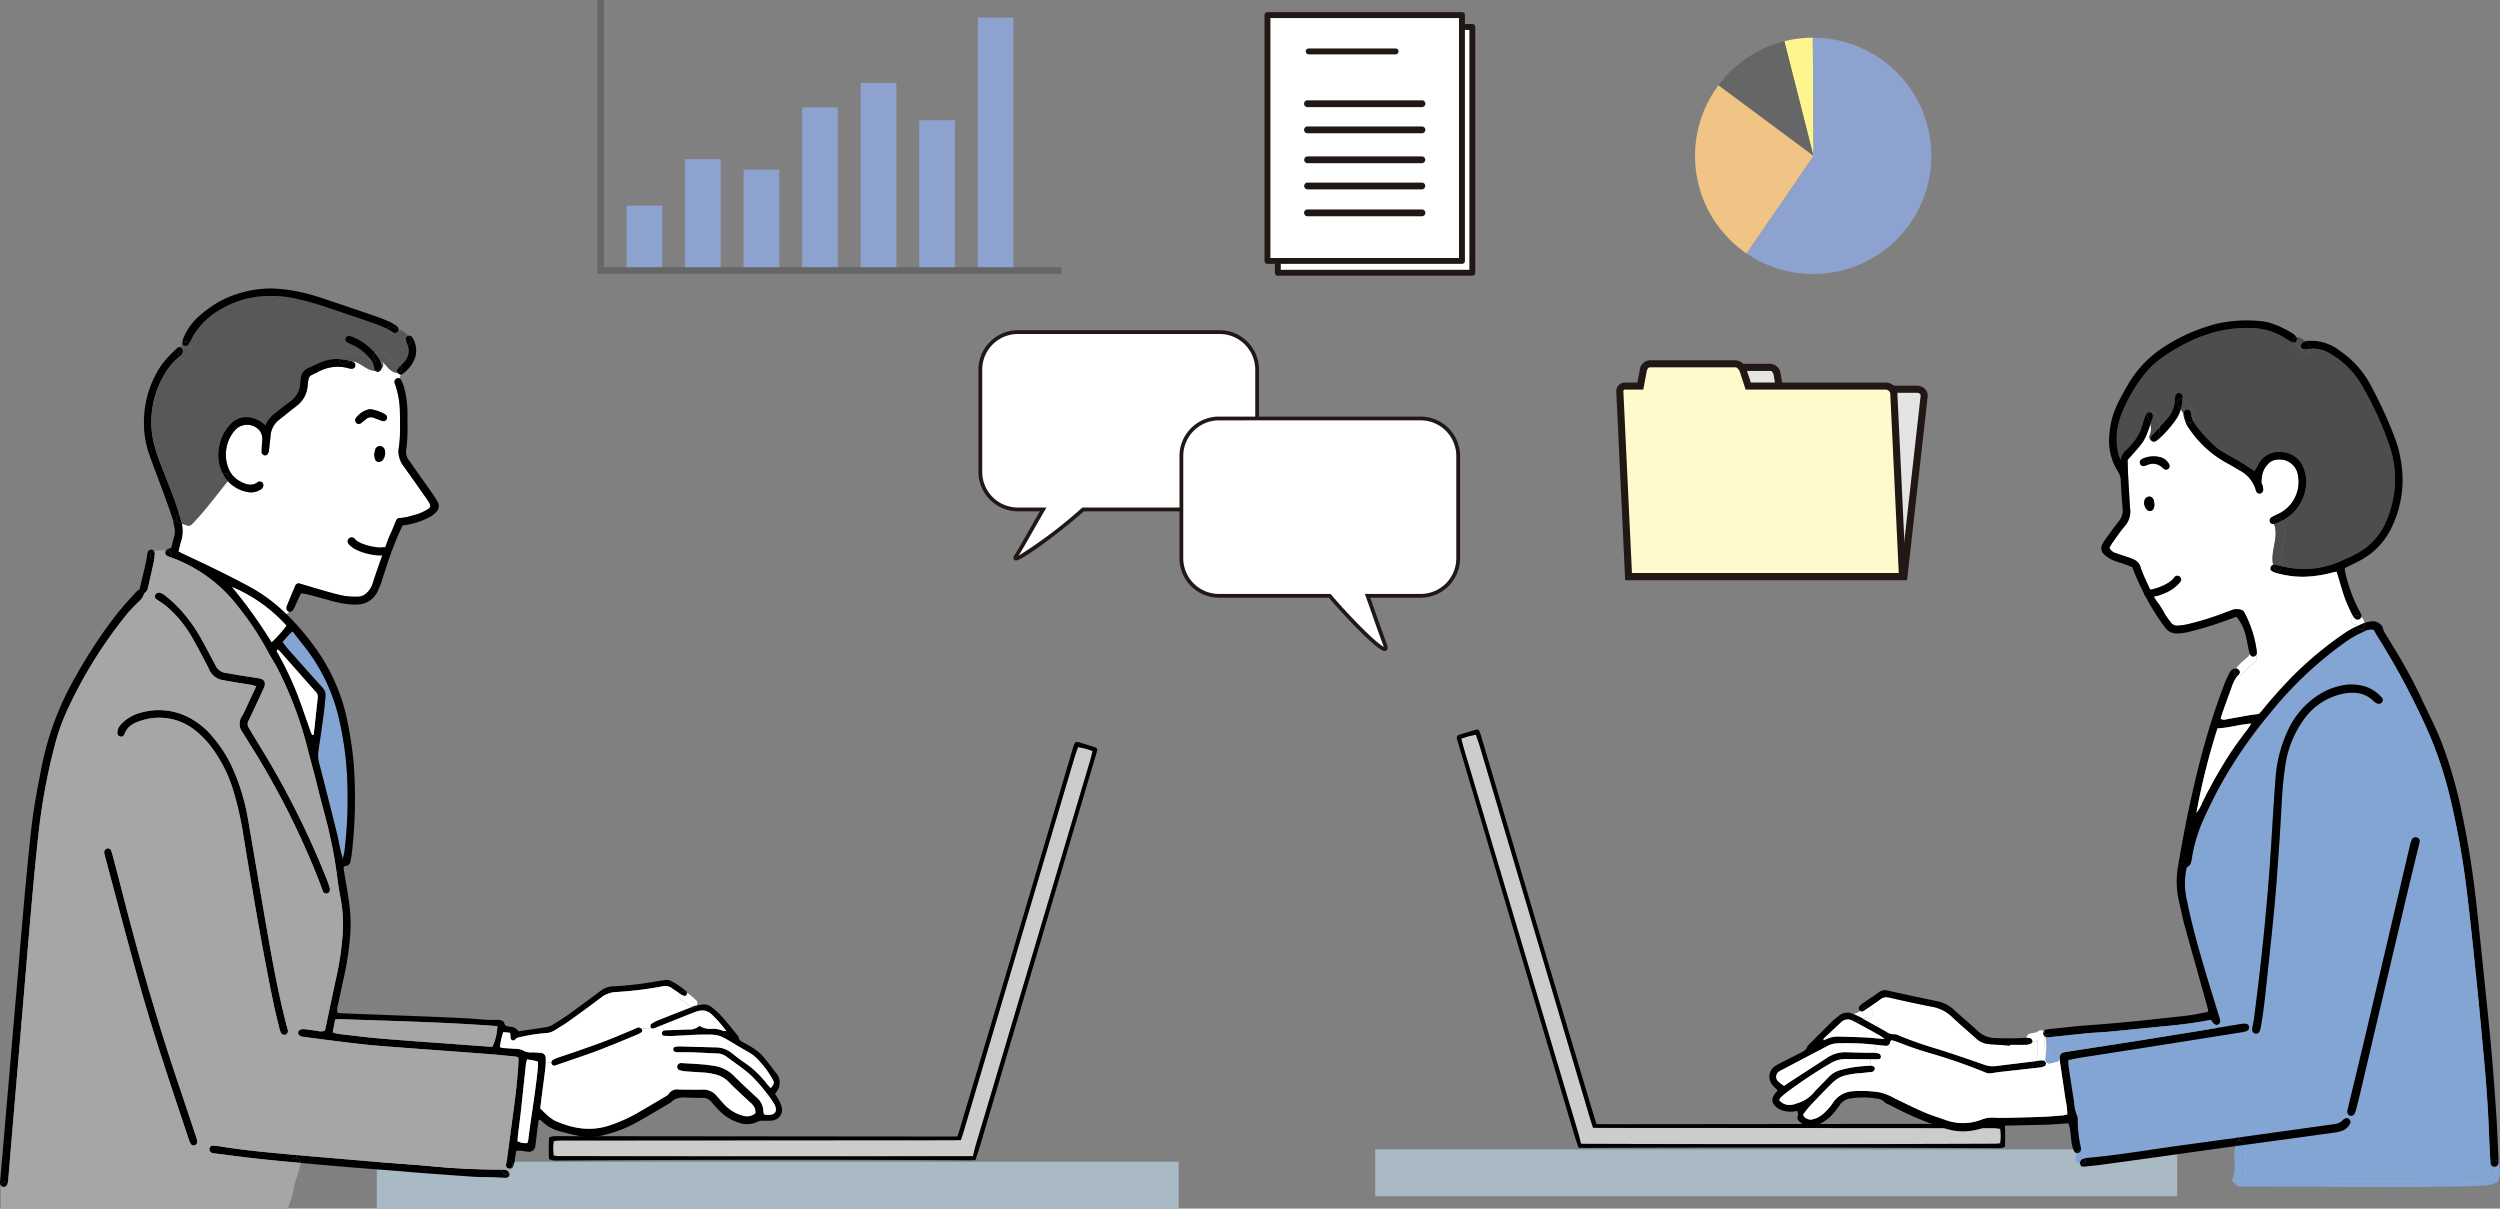 <svg xmlns="http://www.w3.org/2000/svg" width="501.661" height="242.525" viewBox="0 0 501.661 242.525"><rect x="0" y="0" width="501.661" height="242.525" fill="#808080" stroke="none"/><defs><style>.cls-1{fill:#aabac5;}.cls-2{fill:#ccc;}.cls-3{fill:#4d4d4d;}.cls-4{fill:#82a5d4;}.cls-5{fill:#fff;}.cls-6{fill:#595757;}.cls-7{fill:#a6a6a6;}.cls-8{fill:#e4e4e4;}.cls-9{fill:#211815;}.cls-10{fill:#fffacc;}.cls-11{fill:#8ea2cf;}.cls-12{fill:#666;}.cls-13{fill:#fff58f;}.cls-14{fill:#efc484;}</style></defs><g id="レイヤー_2" data-name="レイヤー 2"><g id="design"><rect class="cls-1" x="275.963" y="230.647" width="160.918" height="9.403"/><path class="cls-2" d="M401.379,226.531a9.535,9.535,0,0,1-.007,2.893c-.356.037-.642.087-.929.087q-41.573.098-83.2.014c-.185-.747-.323-1.416-.516-2.069-.759-2.577-1.543-5.143-2.308-7.72q-10.355-34.817-20.704-69.637c-.167-.566-.297-1.144-.486-1.876.57-.189.984-.345,1.412-.457.468-.127.948-.211,1.517-.334.276.806.556,1.543.781,2.298q11.085,37.402,22.162,74.805c.167.566.367,1.125.573,1.767.701.011,1.344.022,1.982.026q38.372.027,76.747.051c.697,0,1.394-.011,2.091.011A7.026,7.026,0,0,1,401.379,226.531Z"/><path d="M402.309,225.773a40.257,40.257,0,0,1,.011,4.348,5.457,5.457,0,0,1-.886.265,10.896,10.896,0,0,1-1.194.011q-40.985-.207-81.973-.051c-.49.004-.98-.018-1.514-.033-.316-.966-.628-1.844-.896-2.74q-11.574-39.047-23.142-78.094c-.127-.428-.272-.857-.374-1.292a.569.569,0,0,1,.392-.708c1.136-.367,2.276-.722,3.423-1.049.388-.109.635.069.795.475.09.233.167.472.236.708q6.223,21.031,12.442,42.055,5.118,17.237,10.275,34.456c.127.424.272.846.461,1.441.744.007,1.383.021,2.026.021q38.9-.038,77.792-.076c.446,0,.896-.014,1.343.021A4.472,4.472,0,0,1,402.309,225.773Zm-.936,3.651a9.535,9.535,0,0,0,.007-2.893,7.026,7.026,0,0,0-.885-.142c-.697-.021-1.394-.011-2.091-.011q-38.376-.027-76.747-.051c-.638-.004-1.281-.014-1.982-.026-.207-.642-.407-1.201-.573-1.767q-11.079-37.403-22.162-74.805c-.225-.755-.505-1.492-.781-2.298-.569.123-1.049.207-1.517.334-.428.113-.842.268-1.412.457.189.733.32,1.31.486,1.876q10.35,34.822,20.704,69.637c.765,2.577,1.549,5.143,2.308,7.72.192.653.33,1.321.516,2.069q41.654.142,83.2-.014C400.73,229.511,401.017,229.461,401.372,229.424Z"/><path class="cls-3" d="M479.467,89.404a20.881,20.881,0,0,1-.544,14.961,13.165,13.165,0,0,1-6.276,6.859c-1.048.541-2.124,1.034-3.21,1.489a17.983,17.983,0,0,1-10.688,1.103c-.252-.052-.5-.107-.749-.162a.861.861,0,0,0-.048-.265c-.511-1.469-.004-3.004.265-4.476a7.638,7.638,0,0,0-.265-4.317.936.936,0,0,0-.056-.117,8.651,8.651,0,0,0,4.693-6.093,7.386,7.386,0,0,0-.331-4.451,4.924,4.924,0,0,0-4.583-3.231,4.6,4.6,0,0,0-4.545,2.541c-.231.403-.448.817-.71,1.297-.89-.579-1.621-1.097-2.386-1.551-1.3-.776-2.624-1.504-3.924-2.273a8.907,8.907,0,0,1-1.393-.969,27.751,27.751,0,0,1-3.865-4.134,8.724,8.724,0,0,1-.786-1.218.848.848,0,0,0,.128-.662,7.07,7.07,0,0,0-1.945-3.486.966.966,0,0,0-.289-.204c.007-.083.01-.168.018-.252a2.061,2.061,0,0,0,0-.21.721.721,0,0,0-.58-.703.735.735,0,0,0-.865.545,3.366,3.366,0,0,0-.089.696,6.276,6.276,0,0,1-1.534,3.872c-.514.597-1.048,1.173-1.586,1.745a6.417,6.417,0,0,0-.8-2.728.781.781,0,0,0-1.117-.311.692.692,0,0,0-.669.304,2.347,2.347,0,0,0-.311.631c-.158.445-.313.894-.438,1.348a9.75,9.75,0,0,1-2.469,4.4c-.3.3-.566.642-.869.934a2.93,2.93,0,0,0-1.086,1.99c-.141-.297-.21-.421-.262-.552a3.211,3.211,0,0,1-.182-.535,13.314,13.314,0,0,1,.479-7.806,30.918,30.918,0,0,1,4.49-8.014,17.131,17.131,0,0,1,3.648-3.552c5.382-3.769,11.196-6.248,17.94-6.024a12.831,12.831,0,0,1,6.227,1.645c.652.38,1.286.793,1.938,1.172a.769.769,0,0,0,.263.093.735.735,0,0,0,.375.455,11.706,11.706,0,0,1,1.135.621,1.18,1.18,0,0,1,.207.166.821.821,0,0,0,.383.938.866.866,0,0,0,1.18-.311,1.652,1.652,0,0,0,.151-.61,6.27,6.27,0,0,1,3.814.824,17.253,17.253,0,0,1,6.138,5.765A65.412,65.412,0,0,1,479.467,89.404Z"/><path class="cls-4" d="M501.397,233.379c.148.993.517,2.238-.014,3.145a.872.872,0,0,1-.383.762,6.418,6.418,0,0,1-2.996.597q-2.168.171-4.342.204c-4.582.065-9.168.079-13.754.083-10.183.007-20.365-.073-30.547-.076a.788.788,0,0,1-.796-.603.722.722,0,0,1-.552-1.007c.8-2.063.021-4.355.521-6.49.624-.083,1.245-.169,1.869-.255a.654.654,0,0,1-.038.134c-.748,2.093.034,4.375-.511,6.496,9.565.004,19.13.08,28.699.076q7.251,0,14.51-.076c1.379-.014,2.762-.055,4.141-.152a12.748,12.748,0,0,0,2.362-.179.884.884,0,0,1,.218-.279c.423-.363.02-1.455-.049-1.918a1.149,1.149,0,0,1,.024-.476c.003.021.007.038.01.059a.801.801,0,0,0,.776.693.777.777,0,0,0,.779-.683,1.634,1.634,0,0,0,.017-.224A.58.58,0,0,1,501.397,233.379Z"/><path d="M501.342,232.303a7.289,7.289,0,0,1,0,.907.902.902,0,0,0-1.004-.431.794.794,0,0,0-.579.586,4.821,4.821,0,0,1-.045-.507c-.08-1.51-.176-3.021-.228-4.531-.193-5.53-.583-11.044-1.104-16.551-.417-4.424-.807-8.852-1.259-13.268-.634-6.207-1.252-12.417-1.996-18.609a168.424,168.424,0,0,0-3.611-20.365,78.852,78.852,0,0,0-5.344-15.065,149.676,149.676,0,0,0-9.065-16.675c-.279-.438-.52-.896-.806-1.386a2.857,2.857,0,0,0-1.89.317c-.065.028-.131.052-.196.083l-.213-.504a.857.857,0,0,0,.531-.793,2.75,2.75,0,0,0-.058-.541,9.841,9.841,0,0,1,1.493-.3,2.107,2.107,0,0,1,1.469.424,1.581,1.581,0,0,1,.769,1.117,3.219,3.219,0,0,0,.493,1.011q1.127,1.882,2.275,3.758a99.769,99.769,0,0,1,5.135,9.627c1.369,2.906,2.844,5.762,3.989,8.772a93.324,93.324,0,0,1,3.948,13.892c1.272,6.014,2.217,12.082,2.886,18.192.593,5.399,1.148,10.806,1.704,16.213.445,4.324.907,8.651,1.289,12.982q.554,6.284.962,12.582C501.09,226.258,501.198,229.282,501.342,232.303Z"/><path d="M501.342,233.21a1.634,1.634,0,0,1-.017.224.777.777,0,0,1-.779.683.801.801,0,0,1-.776-.693c-.003-.021-.007-.038-.01-.059a.794.794,0,0,1,.579-.586A.902.902,0,0,1,501.342,233.21Z"/><path class="cls-4" d="M499.735,233.841c.069.462.472,1.555.049,1.918a.884.884,0,0,0-.218.279,12.748,12.748,0,0,1-2.362.179c-1.379.097-2.762.138-4.141.152q-7.257.068-14.51.076c-9.569.004-19.134-.072-28.699-.076.545-2.121-.237-4.403.511-6.496a.654.654,0,0,0,.038-.134q3.01-.409,6.017-.82,6.036-.828,12.072-1.662a7.861,7.861,0,0,0,1.51-.362,2.811,2.811,0,0,0,1.548-1.386.767.767,0,0,0-1.055-1.031,2.104,2.104,0,0,0-.438.355,2.543,2.543,0,0,1-1.634.748q-5.964.829-11.927,1.662-3.579.497-7.158.996-6.036.839-12.072,1.663c-6.224.841-12.417,1.924-18.678,2.465a1.281,1.281,0,0,0-.166.024.803.803,0,0,0-.179-.248c.017-.066.034-.135.055-.197a.869.869,0,0,0-.603-1.062.907.907,0,0,0-.131-.024.822.822,0,0,0,.037-.227,3.055,3.055,0,0,0-.092-.552,25.62,25.62,0,0,1-.593-5.617.768.768,0,0,0-.069-.414,8.229,8.229,0,0,1-.655-2.883c-.4-2.472-.769-4.948-1.138-7.424a7.285,7.285,0,0,1-.006-1.031c.779-.155,1.506-.328,2.245-.445,4.199-.662,8.403-1.307,12.603-1.965q10.013-1.577,20.019-3.176a4.286,4.286,0,0,0,.948-.258.736.736,0,0,0,.435-.81.702.702,0,0,0-.662-.628,5.009,5.009,0,0,0-.986.055q-2.348.383-4.693.775l-.1-.6a.762.762,0,0,0,.283-.121c.372-.248.459-.573.3-1.127-.014-.045-.038-.09-.052-.134-.969-3.159-1.962-6.314-2.9-9.483-1.365-4.621-2.679-9.258-3.624-13.989a14.752,14.752,0,0,1-.082-6.696c.796-.635.8-.635.959-1.365.052-.231.076-.466.117-.697a30.784,30.784,0,0,1,2.051-7.062c.848-1.896,1.752-3.772,2.686-5.627a92.131,92.131,0,0,1,10.989-16.32,75.195,75.195,0,0,1,14.892-14.085,18.852,18.852,0,0,1,3.741-2.145c.065-.031.131-.055.196-.083a2.857,2.857,0,0,1,1.89-.317c.286.49.527.948.806,1.386a149.676,149.676,0,0,1,9.065,16.675,78.852,78.852,0,0,1,5.344,15.065,168.424,168.424,0,0,1,3.611,20.365c.744,6.193,1.362,12.403,1.996,18.609.452,4.417.842,8.844,1.259,13.268.521,5.507.91,11.02,1.104,16.551.051,1.51.148,3.021.228,4.531a4.821,4.821,0,0,0,.045.507A1.149,1.149,0,0,0,499.735,233.841Zm-14.216-64.813a.777.777,0,0,0-.566-.987.834.834,0,0,0-.968.407,6.664,6.664,0,0,0-.397,1.204q-4.427,18.889-8.851,37.778c-1.18,5.01-2.4,10.006-3.6,15.009-.045.183-.079.369-.1.452-.038.549.176.896.535.986a.775.775,0,0,0,.927-.465,5.436,5.436,0,0,0,.325-.934c.272-1.049.541-2.1.79-3.158q4.494-19.09,8.982-38.184C483.55,177.092,484.546,173.061,485.519,169.027Zm-7.499-28.171a.711.711,0,0,0-.093-.91,8.002,8.002,0,0,0-2.734-1.976,9.265,9.265,0,0,0-4.462-.548,13.363,13.363,0,0,0-5.172,1.831,16.812,16.812,0,0,0-6.468,7.331,27.198,27.198,0,0,0-2.48,9.689c-.165,2.117-.306,4.241-.441,6.362-.241,3.724-.438,7.455-.714,11.175-.272,3.724-.596,7.44-.944,11.157-.318,3.338-.679,6.672-1.055,10.006-.352,3.097-.745,6.19-1.138,9.283-.09.703-.252,1.393-.369,2.027-.007.159-.017.255-.014.349a.802.802,0,0,0,.686.782.749.749,0,0,0,.796-.462,4.843,4.843,0,0,0,.269-.952c.224-1.448.469-2.892.638-4.345.341-2.91.645-5.824.955-8.737.355-3.382.721-6.765,1.045-10.152q.377-3.945.658-7.906c.272-3.82.538-7.637.745-11.458.172-3.259.348-6.513.841-9.741a20.681,20.681,0,0,1,3.541-9.02,12.788,12.788,0,0,1,7.879-5.403c2.314-.487,4.52-.328,6.334,1.462a2.545,2.545,0,0,0,.707.459A.776.776,0,0,0,478.02,140.856Z"/><path d="M484.953,168.041a.777.777,0,0,1,.566.987c-.973,4.034-1.969,8.065-2.924,12.106q-4.5,19.091-8.982,38.184c-.248,1.058-.518,2.11-.79,3.158a5.436,5.436,0,0,1-.325.934.775.775,0,0,1-.927.465c-.359-.09-.573-.438-.535-.986.021-.083.055-.269.1-.452,1.2-5.003,2.42-9.999,3.6-15.009q4.437-18.883,8.851-37.778a6.664,6.664,0,0,1,.397-1.204A.834.834,0,0,1,484.953,168.041Z"/><path d="M480.595,87.97a24.396,24.396,0,0,1,1.51,8.889,22.06,22.06,0,0,1-2.393,9.399,14.465,14.465,0,0,1-6.441,6.376c-.872.456-1.769.876-2.748,1.355a4.171,4.171,0,0,0,.041.672,31.271,31.271,0,0,0,2.904,7.962,4.344,4.344,0,0,1,.365.762.595.595,0,0,1-.014.418,1.537,1.537,0,0,0-1.603-.076,1.706,1.706,0,0,1-.186-.3,35.565,35.565,0,0,1-1.503-3.355c-.545-1.51-.959-3.065-1.428-4.599-.069-.221-.138-.442-.231-.741a6.434,6.434,0,0,0-.82.151,24.162,24.162,0,0,1-5.872.856,19.3,19.3,0,0,1-5.589-.811,1.986,1.986,0,0,1-.752-.372.621.621,0,0,1-.21-.759.727.727,0,0,1,.517-.473,4.172,4.172,0,0,0,.148.521.881.881,0,0,0,1.71-.19c.249.055.497.111.749.162a17.983,17.983,0,0,0,10.688-1.103c1.087-.455,2.163-.949,3.21-1.489a13.165,13.165,0,0,0,6.276-6.859,20.881,20.881,0,0,0,.544-14.961,65.412,65.412,0,0,0-5.982-12.82,17.253,17.253,0,0,0-6.138-5.765,6.27,6.27,0,0,0-3.814-.824,1.778,1.778,0,0,0-.872-1.531,2.755,2.755,0,0,1,.652-.069,9.251,9.251,0,0,1,6.093,1.91c.038.028.076.055.114.083a19.44,19.44,0,0,1,6.448,7.396A84.398,84.398,0,0,1,480.595,87.97Z"/><path d="M477.926,139.946a.711.711,0,0,1,.093.91.776.776,0,0,1-.99.304,2.545,2.545,0,0,1-.707-.459c-1.814-1.79-4.021-1.948-6.334-1.462a12.788,12.788,0,0,0-7.879,5.403,20.681,20.681,0,0,0-3.541,9.02c-.494,3.228-.669,6.482-.841,9.741-.207,3.821-.473,7.638-.745,11.458q-.284,3.957-.658,7.906c-.325,3.386-.69,6.769-1.045,10.152-.31,2.914-.614,5.827-.955,8.737-.169,1.452-.414,2.897-.638,4.345a4.843,4.843,0,0,1-.269.952.749.749,0,0,1-.796.462.802.802,0,0,1-.686-.782c-.003-.093.007-.19.014-.349.117-.634.279-1.324.369-2.027.393-3.093.786-6.186,1.138-9.283.376-3.334.738-6.668,1.055-10.006.349-3.717.672-7.434.944-11.157.276-3.721.473-7.452.714-11.175.135-2.121.276-4.245.441-6.362a27.198,27.198,0,0,1,2.48-9.689,16.812,16.812,0,0,1,6.468-7.331,13.363,13.363,0,0,1,5.172-1.831,9.265,9.265,0,0,1,4.462.548A8.002,8.002,0,0,1,477.926,139.946Z"/><path d="M474.533,125.512a.857.857,0,0,1-.531.793.815.815,0,0,1-.331.069.86.86,0,0,1-.838-.682c.404-.193.814-.379,1.221-.562a3.633,3.633,0,0,1,.421-.159A2.75,2.75,0,0,1,474.533,125.512Z"/><path class="cls-5" d="M474.475,124.971a3.633,3.633,0,0,0-.421.159c-.407.182-.817.368-1.221.562a.622.622,0,0,1-.024-.18,1.327,1.327,0,0,0-.01-.165.118.118,0,0,0-.007-.038.83.83,0,0,1-.899-.397.863.863,0,0,1,.31-1.179l.014-.007a3.659,3.659,0,0,0,.431.462.753.753,0,0,0,.921-.041,1.016,1.016,0,0,0,.251-.344,1.054,1.054,0,0,1,.172.162A2.186,2.186,0,0,1,474.475,124.971Z"/><path d="M474.002,126.305l.213.504a18.852,18.852,0,0,0-3.741,2.145A75.195,75.195,0,0,0,455.583,143.039a92.131,92.131,0,0,0-10.989,16.32c-.935,1.855-1.838,3.731-2.686,5.627a30.784,30.784,0,0,0-2.051,7.062c-.042.231-.066.466-.117.697-.159.73-.162.73-.959,1.365a14.752,14.752,0,0,0,.082,6.696c.945,4.731,2.259,9.368,3.624,13.989.938,3.169,1.931,6.324,2.9,9.483.014.045.038.089.052.134.159.555.072.879-.3,1.127a.762.762,0,0,1-.283.121c-.255.045-.517-.097-.806-.434-.148-.169-.262-.373-.4-.566-.383.066-.707.114-1.028.176-3.162.607-6.361.907-9.558,1.217-3.293.317-6.583.662-9.878.973-1.362.127-2.734.165-4.1.293-2.418.23-4.824.5-7.241.745a.802.802,0,0,0-1.396-.235c-.021-.159-.048-.321-.079-.479a.697.697,0,0,0-.245-.431.797.797,0,0,1,.469-.331,1.969,1.969,0,0,1,.28-.048c2.631-.269,5.262-.596,7.899-.786q7.355-.533,14.682-1.359c1.924-.217,3.855-.397,5.775-.648,1.214-.162,2.417-.424,3.624-.652.079-.014.141-.114.283-.23-.104-.407-.21-.859-.335-1.304-1.503-5.368-3.021-10.73-4.5-16.106-.411-1.503-.679-3.041-1.049-4.558a17.705,17.705,0,0,1-.179-7.175c1.22-7.272,2.692-14.493,4.547-21.627a142.491,142.491,0,0,1,4.79-14.978,21.459,21.459,0,0,1,1.013-2.179,1.367,1.367,0,0,1,.97-.765,1.149,1.149,0,0,1,.241-.024c-.062.079-.128.158-.19.241a.864.864,0,0,0,.311,1.179.73.73,0,0,0,.203.087,7.426,7.426,0,0,0-1.159,2.314c-.645,1.727-1.258,3.465-1.879,5.199-.124.352-.21.717-.314,1.072a1.494,1.494,0,0,0,1.255.08c1.49-.258,2.976-.538,4.465-.793.603-.104,1.214-.173,1.952-.272.165-.186.427-.456.659-.745,1.965-2.427,4.055-4.744,6.238-6.975a72.574,72.574,0,0,1,10.375-8.565,15.352,15.352,0,0,1,2.282-1.276.86.86,0,0,0,.838.682A.815.815,0,0,0,474.002,126.305ZM450.431,147.062a14.85,14.85,0,0,0,1.304-1.862c-2.383.173-4.503.858-6.758.958a137.535,137.535,0,0,0-4.234,16.948,7.609,7.609,0,0,0,1.159-2.024c.303-.587.586-1.186.886-1.773q.491-.946,1-1.876c.314-.582.631-1.165.959-1.738.352-.617.714-1.224,1.079-1.831.366-.607.731-1.214,1.111-1.814.352-.559.714-1.114,1.09-1.659.4-.586.81-1.162,1.228-1.738C449.638,148.121,450.045,147.597,450.431,147.062Z"/><path d="M473.819,123.802a1.016,1.016,0,0,1-.251.344.753.753,0,0,1-.921.041,3.659,3.659,0,0,1-.431-.462A1.537,1.537,0,0,1,473.819,123.802Z"/><path class="cls-5" d="M472.809,125.512a.622.622,0,0,0,.024.18,15.352,15.352,0,0,0-2.282,1.276,72.574,72.574,0,0,0-10.375,8.565c-2.183,2.231-4.272,4.548-6.238,6.975-.231.289-.493.559-.659.745-.738.1-1.348.169-1.952.272-1.489.255-2.976.535-4.465.793a1.494,1.494,0,0,1-1.255-.08c.104-.355.19-.72.314-1.072.621-1.734,1.234-3.472,1.879-5.199a7.426,7.426,0,0,1,1.159-2.314.919.919,0,0,0,.976-.397,14.68,14.68,0,0,1,2.152-2.055,3.4,3.4,0,0,0,.634-.648.907.907,0,0,0-.066-1.02.686.686,0,0,0,.207-.459,4.947,4.947,0,0,0-.072-.841,22.938,22.938,0,0,0-2.438-7.361,1.071,1.071,0,0,0-.614-.5,2.918,2.918,0,0,0-1.944.069c-.39.169-.803.286-1.196.445a57.171,57.171,0,0,1-7.569,2.365,12.14,12.14,0,0,1-1.959.286,1.54,1.54,0,0,1-1.389-.565c-.528-.659-5.787-7.373-5.755-10.248a2.975,2.975,0,0,1-.344-.758,2.369,2.369,0,0,0-1.497-1.731,8.126,8.126,0,0,0-1.186-.455c-.759-.263-1.527-.497-2.279-.773a1.965,1.965,0,0,1-1.342-1.103c.218-.355.438-.766.71-1.141.745-1.038,1.462-2.1,2.283-3.073a4.473,4.473,0,0,0,1.144-3.796,5.137,5.137,0,0,1-.038-.566c-.11-1.934-.228-3.869-.331-5.803-.051-1.035-.076-2.069-.117-3.224.103-.118.286-.332.472-.542,2.793-3.12,2.945-3.214,4.114-6.651a3.372,3.372,0,0,1-.138,2.214c-.404.893.734,1.69,1.306,1.134l.003-.003a2.313,2.313,0,0,0,.424-.303,21.923,21.923,0,0,0,3.627-4.135,7.025,7.025,0,0,0,.855-1.879,5.355,5.355,0,0,1,.576.948,1.096,1.096,0,0,0,.021.369,11.394,11.394,0,0,0,.521,1.607,5.455,5.455,0,0,0,.669,1.079,21.691,21.691,0,0,0,6.996,6.507c1.083.579,2.134,1.221,3.2,1.827a6.452,6.452,0,0,1,3.01,3.617c.045.135.059.28.114.411a.763.763,0,0,0,.893.524.795.795,0,0,0,.545-.886,2,2,0,0,0-.158-.824c-.345-.593-.131-1.138-.072-1.741a4.208,4.208,0,0,1,1.128-2.379,2.785,2.785,0,0,1,2.124-.975,3.672,3.672,0,0,1,3.951,3.113,6.92,6.92,0,0,1-.117,3.228,7.031,7.031,0,0,1-3.907,4.6c-.425.207-.862.393-1.262.634a.75.75,0,0,0-.293.99.726.726,0,0,0,.797.372c1.013,2.714-.804,5.448-.186,8.169a.727.727,0,0,0-.517.473.621.621,0,0,0,.21.759,1.986,1.986,0,0,0,.752.372,19.3,19.3,0,0,0,5.589.811,24.162,24.162,0,0,0,5.872-.856,6.434,6.434,0,0,1,.82-.151c.093.3.162.52.231.741.469,1.534.883,3.089,1.428,4.599a35.565,35.565,0,0,0,1.503,3.355,1.706,1.706,0,0,0,.186.3l-.014.007a.863.863,0,0,0-.31,1.179.83.83,0,0,0,.899.397.118.118,0,0,1,.007.038A1.327,1.327,0,0,1,472.809,125.512ZM435.356,93.487a1.441,1.441,0,0,0-.141-.421,2.819,2.819,0,0,0-1.624-1.3,5.559,5.559,0,0,0-3.468.186,1.976,1.976,0,0,0-.372.207.736.736,0,0,0,.558,1.348c.228-.055.438-.176.666-.234a2.683,2.683,0,0,1,2.996.621,1.251,1.251,0,0,0,.466.306A.705.705,0,0,0,435.356,93.487Zm-3.045,7.672a6.561,6.561,0,0,0-.11-.714.997.997,0,0,0-.869-.81,1.056,1.056,0,0,0-.98.682,1.751,1.751,0,0,0,.031,1.248c.248.703.717,1.076,1.211.966C432.049,102.428,432.301,101.99,432.311,101.158Z"/><path d="M471.413,224.593a.776.776,0,0,1,.137.913,2.811,2.811,0,0,1-1.548,1.386,7.861,7.861,0,0,1-1.51.362q-6.036.843-12.072,1.662-3.01.408-6.017.82a.812.812,0,0,0-.983-.907l-.083-.594q3.579-.501,7.158-.996,5.963-.827,11.927-1.662a2.543,2.543,0,0,0,1.634-.748,2.104,2.104,0,0,1,.438-.355A.784.784,0,0,1,471.413,224.593Z"/><path d="M462.662,68.464a1.778,1.778,0,0,1,.872,1.531c-.234.014-.472.038-.707.069a1.158,1.158,0,0,1-.917-.12.578.578,0,0,1-.165-.248.939.939,0,0,1,.734-1.179A1.467,1.467,0,0,1,462.662,68.464Z"/><path class="cls-3" d="M463.534,69.995a1.652,1.652,0,0,1-.151.61.866.866,0,0,1-1.18.311.821.821,0,0,1-.383-.938l.09-.035a1.158,1.158,0,0,0,.917.12C463.061,70.033,463.3,70.009,463.534,69.995Z"/><path d="M462.258,93.935a7.386,7.386,0,0,1,.331,4.451A8.651,8.651,0,0,1,457.896,104.479c-.486-.865-2.003-.417-1.607.572.014.035.028.069.038.103a.726.726,0,0,1-.797-.372.75.75,0,0,1,.293-.99c.4-.241.838-.427,1.262-.634a7.031,7.031,0,0,0,3.907-4.6,6.92,6.92,0,0,0,.117-3.228,3.672,3.672,0,0,0-3.951-3.113,2.785,2.785,0,0,0-2.124.975,4.208,4.208,0,0,0-1.128,2.379c-.059.603-.272,1.148.072,1.741a2,2,0,0,1,.158.824.795.795,0,0,1-.545.886.763.763,0,0,1-.893-.524c-.055-.131-.068-.275-.114-.411A6.452,6.452,0,0,0,449.576,94.472c-1.066-.606-2.117-1.248-3.2-1.827a21.691,21.691,0,0,1-6.996-6.507,5.455,5.455,0,0,1-.669-1.079,11.394,11.394,0,0,1-.521-1.607,1.096,1.096,0,0,1-.021-.369,4.601,4.601,0,0,1,.362,1.107.833.833,0,0,0,1.534.207,8.724,8.724,0,0,0,.786,1.218,27.751,27.751,0,0,0,3.865,4.134,8.907,8.907,0,0,0,1.393.969c1.3.769,2.624,1.497,3.924,2.273.765.455,1.496.972,2.386,1.551.262-.479.479-.894.71-1.297a4.6,4.6,0,0,1,4.545-2.541A4.924,4.924,0,0,1,462.258,93.935Z"/><path class="cls-3" d="M462.662,68.464a1.467,1.467,0,0,0-.183.052.939.939,0,0,0-.734,1.179.578.578,0,0,0,.165.248l-.09.035a1.18,1.18,0,0,0-.207-.166,11.706,11.706,0,0,0-1.135-.621.735.735,0,0,1-.375-.455.731.731,0,0,0,.541-.131.7.7,0,0,0,.189-.893c-.024-.035-.048-.069-.072-.103a.946.946,0,0,1,.586.093A8.548,8.548,0,0,1,462.662,68.464Z"/><path d="M460.834,67.712a.7.7,0,0,1-.189.893.731.731,0,0,1-.541.131.897.897,0,0,1,.065-.724.814.814,0,0,1,.593-.403C460.786,67.643,460.81,67.677,460.834,67.712Z"/><path d="M460.065,66.922a19.203,19.203,0,0,0-4.21-2.013,8.519,8.519,0,0,0-1.786-.425,27.387,27.387,0,0,0-9.024.428A35.458,35.458,0,0,0,434.063,69.726a22.121,22.121,0,0,0-7.058,7.451C426.36,78.277,425.743,79.398,425.167,80.532a17.021,17.021,0,0,0-1.897,6.769,11.519,11.519,0,0,0,1.79,7.431,2.997,2.997,0,0,1,.486,1.593c.11,1.886.21,3.776.379,5.658a3.425,3.425,0,0,1-.762,2.627c-.893,1.1-1.707,2.265-2.545,3.411a8.284,8.284,0,0,0-.683,1.076,1.668,1.668,0,0,0,.324,2.192,6.352,6.352,0,0,0,1.645,1.076c.772.349,1.603.562,2.403.848.528.189,1.048.396,1.534.583.162.383.286.69.417.993a50.877,50.877,0,0,0,5.427,10.092c.279.383.545.772.848,1.138a2.795,2.795,0,0,0,2.355,1.096,11.063,11.063,0,0,0,2.238-.293,73.01,73.01,0,0,0,7.589-2.31c.7-.266,1.41-.497,2.079-.732a9.184,9.184,0,0,1,1.8,3.59c.248.959.407,1.941.621,2.911a6.778,6.778,0,0,0,.3,1.048,1.063,1.063,0,0,1,.659-.097.706.706,0,0,1,.478.301.686.686,0,0,0,.207-.459,4.947,4.947,0,0,0-.072-.841,22.938,22.938,0,0,0-2.438-7.361,1.071,1.071,0,0,0-.614-.5,2.918,2.918,0,0,0-1.944.069c-.39.169-.803.286-1.196.445a57.171,57.171,0,0,1-7.569,2.365,12.14,12.14,0,0,1-1.959.286,1.54,1.54,0,0,1-1.389-.565,14.747,14.747,0,0,1-1.445-2.069l.028-.035c-.306-.507-.62-1.009-.933-1.513a14.966,14.966,0,0,1-2.137-3.681c-.473-.941-1.574-3.443-1.612-3.708a2.369,2.369,0,0,0-1.497-1.731,8.126,8.126,0,0,0-1.186-.455c-.759-.263-1.527-.497-2.279-.773a1.965,1.965,0,0,1-1.342-1.103c.218-.355.438-.766.71-1.141.745-1.038,1.462-2.1,2.283-3.073a4.473,4.473,0,0,0,1.144-3.796,5.137,5.137,0,0,1-.038-.566c-.11-1.934-.228-3.869-.331-5.803-.051-1.035-.076-2.069-.117-3.224.103-.118.286-.332.472-.542,2.793-3.12,2.945-3.214,4.114-6.651a5.312,5.312,0,0,0-.483-1.227.851.851,0,0,1,.373-1.18.692.692,0,0,0-.669.304,2.347,2.347,0,0,0-.311.631c-.158.445-.313.894-.438,1.348a9.75,9.75,0,0,1-2.469,4.4c-.3.3-.566.642-.869.934a2.93,2.93,0,0,0-1.086,1.99c-.141-.297-.21-.421-.262-.552a3.211,3.211,0,0,1-.182-.535,13.314,13.314,0,0,1,.479-7.806,30.918,30.918,0,0,1,4.49-8.014,17.131,17.131,0,0,1,3.648-3.552c5.382-3.769,11.196-6.248,17.94-6.024a12.831,12.831,0,0,1,6.227,1.645c.652.38,1.286.793,1.938,1.172a.769.769,0,0,0,.263.093.897.897,0,0,1,.065-.724.814.814,0,0,1,.593-.403A2.44,2.44,0,0,0,460.065,66.922Z"/><path class="cls-3" d="M457.952,104.596a7.638,7.638,0,0,1,.265,4.317c-.268,1.472-.775,3.007-.265,4.476a.861.861,0,0,1,.048.265c-.396-.089-.789-.186-1.186-.272a2.072,2.072,0,0,0-.555-.079.45.45,0,0,0-.117.021c-.617-2.72,1.2-5.455.186-8.169a1.047,1.047,0,0,0,.176-.048,13.1,13.1,0,0,0,1.393-.628A.936.936,0,0,1,457.952,104.596Z"/><path d="M457.999,113.654a.881.881,0,0,1-1.71.19,4.172,4.172,0,0,1-.148-.521.45.45,0,0,1,.117-.021,2.072,2.072,0,0,1,.555.079C457.21,113.468,457.603,113.565,457.999,113.654Z"/><path d="M456.289,105.051c-.396-.99,1.121-1.438,1.607-.572a13.1,13.1,0,0,1-1.393.628,1.047,1.047,0,0,1-.176.048C456.317,105.12,456.303,105.086,456.289,105.051Z"/><path class="cls-5" d="M452.655,131.533a.907.907,0,0,1,.066,1.02,3.4,3.4,0,0,1-.634.648,14.68,14.68,0,0,0-2.152,2.055.919.919,0,0,1-.976.397,2.997,2.997,0,0,1,.255-.272.647.647,0,0,0,.055-.903.751.751,0,0,0-.635-.331,14.087,14.087,0,0,1,1.624-1.642c.256-.22.518-.438.773-.665.045-.038.086-.079.127-.117a.772.772,0,0,1,.359-.393l.01.031a.649.649,0,0,0,.703.369A.681.681,0,0,0,452.655,131.533Z"/><path d="M452.655,131.533a.681.681,0,0,1-.423.196.649.649,0,0,1-.703-.369l-.01-.031a1.063,1.063,0,0,1,.659-.097A.706.706,0,0,1,452.655,131.533Z"/><path d="M451.297,206.056a.736.736,0,0,1-.435.81,4.286,4.286,0,0,1-.948.258q-10.008,1.598-20.019,3.176c-4.2.659-8.403,1.303-12.603,1.965-.738.117-1.466.289-2.245.445a7.285,7.285,0,0,0,.006,1.031c.37,2.476.738,4.952,1.138,7.424a8.229,8.229,0,0,0,.655,2.883.768.768,0,0,1,.069.414,25.62,25.62,0,0,0,.593,5.617,3.055,3.055,0,0,1,.092.552.822.822,0,0,1-.037.227.863.863,0,0,0-.879.51.547.547,0,0,1-.407-.262,4.691,4.691,0,0,1-.496-1.303c-.159-.883-.238-1.783-.342-2.673a6.52,6.52,0,0,0-.372-1.717c-.301.017-.573.031-.846.051-1.131.072-2.261.183-3.392.214q-5.601.15-11.203.241a3.824,3.824,0,0,0-1.369.286,12.206,12.206,0,0,1-3.445.772,11.002,11.002,0,0,1-4.338-.496,59.037,59.037,0,0,1-8.941-3.569c-.845-.428-1.693-.848-2.535-1.272-.255-.128-.579-.2-.741-.404a2.676,2.676,0,0,0-1.889-.817,16.008,16.008,0,0,0-5.082.007,2.91,2.91,0,0,0-2.01,1.183c-.311.421-.607.845-.924,1.258a9.188,9.188,0,0,1-2.617,2.358,5.318,5.318,0,0,1-1.983.728,3.03,3.03,0,0,1-2.39-.655c-.51-.399-.91-.814-.555-1.558.09-.189-.1-.51-.179-.841a5.141,5.141,0,0,1-3.255-.189,3.018,3.018,0,0,1-1.265-.879,1.631,1.631,0,0,1-.131-2.093c.2-.314.459-.589.748-.951-.3-.296-.604-.576-.882-.875a2.576,2.576,0,0,1,.548-4.121c.4-.248.831-.448,1.251-.666,1.179-.6,2.355-1.203,3.538-1.796.638-.317,1.273-.621,1.51-1.379.038-.124.173-.224.269-.324,1.573-1.568,3.138-3.148,4.724-4.703.404-.397.869-.728,1.31-1.086a2.613,2.613,0,0,1,2.921-.355c.038.017.076.035.114.051a.805.805,0,0,0-.249.597.864.864,0,0,0,.862.862,3.156,3.156,0,0,0,1.321-.503c1.524.841,3.045,1.697,4.569,2.541a2.357,2.357,0,0,0,1.579.496,1.935,1.935,0,0,1,.938.262,75.144,75.144,0,0,0,7.621,2.665c3.196,1.014,6.372,2.093,9.534,3.21a5.003,5.003,0,0,0,2.352.251q4.08-.507,8.158-.999c.2.779,1.452,1.007,1.644.096a.661.661,0,0,1,.207.32.679.679,0,0,1-.248.587,3.382,3.382,0,0,1-1.072.296c-2.583.3-5.169.576-7.751.872-.656.076-1.307.179-1.962.28a2.283,2.283,0,0,1-1.231-.194,107.021,107.021,0,0,0-10.562-3.696,68.688,68.688,0,0,1-6.707-2.28c-.476-.189-.976-.314-1.476-.476-.121.158-.259.255-.272.369a.82.82,0,0,1-1.0.758c-.617-.052-1.231-.117-1.845-.189-.186-.02-.369-.045-.555-.065a51.477,51.477,0,0,0-7.221-.231,4.509,4.509,0,0,0-2.03.569q-4.578,2.4-9.162,4.809a2.955,2.955,0,0,0-.366.214,1.27,1.27,0,0,0-.166,2.148,10.573,10.573,0,0,0,1.055.789c.428-.289.811-.558,1.201-.813q3.744-2.432,7.492-4.859a6.445,6.445,0,0,1,3.759-1.076c1.321.031,2.645.079,3.965.107.565.014,1.135-.038,1.697-.007.045.003.093.007.138.01h.01a2.732,2.732,0,0,1,.927.228c.148.069.238.386.248.597a.443.443,0,0,1-.442.459c-.282.027-.565.024-.848.024-.269-.003-.542-.003-.811-.007h-.003c-1.621-.01-3.238-.017-4.859-.048a5.935,5.935,0,0,0-3.224.91,92.16,92.16,0,0,0-8.958,5.976,12.362,12.362,0,0,0-1.052.945,1.534,1.534,0,0,0-.19.434,2.635,2.635,0,0,0,2.511.91,3.237,3.237,0,0,0,.948-.265,6.86,6.86,0,0,0,3.69-2.459c.951-.986,1.917-1.962,2.873-2.945a4.814,4.814,0,0,1,2.175-1.265,22.343,22.343,0,0,1,3.893-.741c.703-.076,1.41-.131,2.117-.166h.068a1.416,1.416,0,0,1,.611.131.581.581,0,0,1,.289.438.991.991,0,0,1-.304.58,1.037,1.037,0,0,1-.542.134c-.607.072-1.22.138-1.831.196-.469.048-.945.055-1.41.127-2.842.452-3.338.7-5.383,2.775q-1.841,1.867-3.631,3.786c-.479.517-.883,1.1-1.293,1.614.104.579.507.734.886.913a1.57,1.57,0,0,0,1.107.049,4.684,4.684,0,0,0,2.096-1.139,11.872,11.872,0,0,0,1.783-1.999,5.13,5.13,0,0,1,4.2-2.483,24.624,24.624,0,0,1,5.086.19,11.013,11.013,0,0,1,3.276,1.283c1.924.903,3.817,1.873,5.769,2.714,1.473.631,3.014,1.107,4.527,1.641a10.11,10.11,0,0,0,7.079-.134,5.715,5.715,0,0,1,2.476-.386c1.176.083,2.365.038,3.545.01,2.127-.045,4.255-.1,6.379-.186,1.324-.055,2.641-.173,3.962-.28a5.498,5.498,0,0,0,.845-.213,15.713,15.713,0,0,0-.373-2.976c-.337-2.434-.717-4.862-1.076-7.289a5.374,5.374,0,0,1-.09-.845.75.75,0,0,1,.004-.093.658.658,0,0,0,.007-.183c.052-.741.348-.986,1.204-1.12,4.855-.759,9.713-1.503,14.564-2.269q6.579-1.039,13.154-2.12c.907-.148,1.811-.297,2.717-.449q2.343-.388,4.693-.775a5.009,5.009,0,0,1,.986-.055A.702.702,0,0,1,451.297,206.056Zm-73.12,2.441a8.721,8.721,0,0,0-.765-.569c-.982-.565-1.966-1.127-2.962-1.672-.87-.476-1.748-.93-2.631-1.386a1.893,1.893,0,0,0-2.354.244c-1.176,1.093-2.342,2.194-3.507,3.296-.044.045-.021.162-.038.335.287-.118.531-.224.779-.325a5.276,5.276,0,0,1,2.069-.428c1.886.059,3.776.103,5.662.193C375.584,208.242,376.735,208.377,378.176,208.497Z"/><path class="cls-5" d="M451.735,145.201a14.85,14.85,0,0,1-1.304,1.862c-.386.535-.793,1.059-1.179,1.594-.417.576-.827,1.152-1.228,1.738-.376.545-.738,1.1-1.09,1.659-.379.6-.745,1.207-1.111,1.814-.365.607-.727,1.213-1.079,1.831-.328.572-.645,1.155-.959,1.738q-.507.932-1,1.876c-.3.587-.582,1.186-.886,1.773a7.609,7.609,0,0,1-1.159,2.024,137.535,137.535,0,0,1,4.234-16.948C447.232,146.059,449.352,145.374,451.735,145.201Z"/><path d="M449.421,228.831a.812.812,0,0,1,.983.907c-.624.086-1.245.172-1.869.255a5.129,5.129,0,0,1,.169-.576A.866.866,0,0,1,449.421,228.831Z"/><path d="M449.338,228.237l.083.594a.866.866,0,0,0-.717.586,5.129,5.129,0,0,0-.169.576q-2.653.368-5.31.734c-3.742.517-7.483,1.059-11.223,1.579q-5.333.74-10.669,1.462c-1.073.141-2.152.228-3.228.342a.637.637,0,0,1-.696-.521c0-.007-.004-.01-.004-.017a1.311,1.311,0,0,0,.234.038.868.868,0,0,0,.862-.863.81.81,0,0,0-.08-.358,1.281,1.281,0,0,1,.166-.024c6.261-.541,12.454-1.624,18.678-2.465Q443.302,229.082,449.338,228.237Z"/><path d="M449.269,134.478a.647.647,0,0,1-.055.903,2.997,2.997,0,0,0-.255.272.73.73,0,0,1-.203-.087.864.864,0,0,1-.311-1.179c.062-.083.128-.162.19-.241A.751.751,0,0,1,449.269,134.478Z"/><path class="cls-4" d="M444.855,205.66l.1.6c-.907.152-1.811.301-2.717.449q-6.579,1.07-13.154,2.12c-4.851.766-9.709,1.51-14.564,2.269-.855.134-1.152.38-1.204,1.12a.98.98,0,0,0-.435-.724.896.896,0,0,0-.769-.076,24.651,24.651,0,0,0-.248-3.265.384.384,0,0,0-.021-.089c2.417-.245,4.824-.514,7.241-.745,1.365-.128,2.737-.166,4.1-.293,3.296-.311,6.585-.656,9.878-.973,3.197-.311,6.396-.61,9.558-1.217.321-.062.645-.11,1.028-.176.138.193.252.397.4.566C444.338,205.563,444.6,205.705,444.855,205.66Z"/><path class="cls-3" d="M440.194,83.736a.848.848,0,0,1-.128.662,3.55,3.55,0,0,1-.411-1.455,1.256,1.256,0,0,0-.068-.272.662.662,0,0,0-.642-.469.718.718,0,0,0-.728.552c-.02.106-.038.22-.048.331a5.355,5.355,0,0,0-.576-.948,10.027,10.027,0,0,0,.365-2.09.966.966,0,0,1,.289.204A7.07,7.07,0,0,1,440.194,83.736Z"/><path d="M439.656,82.942a3.55,3.55,0,0,0,.411,1.455.833.833,0,0,1-1.534-.207,4.601,4.601,0,0,0-.362-1.107c.011-.11.028-.225.048-.331a.718.718,0,0,1,.728-.552.662.662,0,0,1,.642.469A1.256,1.256,0,0,1,439.656,82.942Z"/><path d="M437.977,79.584a2.061,2.061,0,0,1,0,.21c-.007.083-.011.169-.018.252a.879.879,0,0,0-.931,1.424,6.114,6.114,0,0,1,.565.666,7.025,7.025,0,0,1-.855,1.879,21.923,21.923,0,0,1-3.627,4.135,2.313,2.313,0,0,1-.424.303.792.792,0,0,0,.179-.262,5.169,5.169,0,0,0,.455-2.452c.538-.573,1.073-1.149,1.586-1.745a6.276,6.276,0,0,0,1.534-3.872,3.366,3.366,0,0,1,.089-.696.735.735,0,0,1,.865-.545A.721.721,0,0,1,437.977,79.584Z"/><path d="M437.029,81.47a.879.879,0,0,1,.931-1.424,10.027,10.027,0,0,1-.365,2.09A6.114,6.114,0,0,0,437.029,81.47Z"/><path d="M435.215,93.066a1.441,1.441,0,0,1,.141.421.705.705,0,0,1-.92.713,1.251,1.251,0,0,1-.466-.306,2.683,2.683,0,0,0-2.996-.621c-.228.058-.438.179-.666.234a.736.736,0,0,1-.558-1.348,1.976,1.976,0,0,1,.372-.207,5.559,5.559,0,0,1,3.468-.186A2.819,2.819,0,0,1,435.215,93.066Z"/><path d="M433.322,85.739a5.169,5.169,0,0,1-.455,2.452.792.792,0,0,1-.179.262l-.003.003a1.656,1.656,0,0,1-.155.083.727.727,0,0,1-.883-.231.688.688,0,0,1,0-.796,5.346,5.346,0,0,1,.586-.607C432.594,86.514,432.96,86.128,433.322,85.739Z"/><path class="cls-3" d="M433.322,85.739c-.362.389-.727.775-1.089,1.165a5.346,5.346,0,0,0-.586.607.688.688,0,0,0,0,.796.727.727,0,0,0,.883.231,1.656,1.656,0,0,0,.155-.083c-.572.555-1.71-.241-1.306-1.134a3.372,3.372,0,0,0,.138-2.214c.086-.255.179-.527.279-.824.045-.134.111-.262.149-.399a1.975,1.975,0,0,0,.072-.414.786.786,0,0,0-.531-.755c-.028-.007-.055-.01-.079-.014a.781.781,0,0,1,1.117.311A6.417,6.417,0,0,1,433.322,85.739Z"/><path d="M432.201,100.445a6.561,6.561,0,0,1,.11.714c-.011.831-.262,1.269-.717,1.373-.493.11-.963-.262-1.211-.966a1.751,1.751,0,0,1-.031-1.248,1.056,1.056,0,0,1,.98-.682A.997.997,0,0,1,432.201,100.445Z"/><path d="M431.484,82.715a.786.786,0,0,1,.531.755,1.975,1.975,0,0,1-.072.414c-.038.137-.104.265-.149.399-.1.297-.193.569-.279.824a5.312,5.312,0,0,0-.483-1.227.851.851,0,0,1,.373-1.18C431.429,82.704,431.456,82.708,431.484,82.715Z"/><path d="M418.422,232.389a.81.81,0,0,1,.08.358.868.868,0,0,1-.862.863,1.311,1.311,0,0,1-.234-.038.883.883,0,0,1,.379-.972A2.144,2.144,0,0,1,418.422,232.389Z"/><path class="cls-4" d="M417.695,230.882a.869.869,0,0,1,.603,1.062c-.021.062-.038.131-.055.197a.803.803,0,0,1,.179.248,2.144,2.144,0,0,0-.638.21.883.883,0,0,0-.379.972,1.095,1.095,0,0,1-.865-.845,2.544,2.544,0,0,1,.096-1.244.763.763,0,0,1,.049-.114.854.854,0,0,0,.482-.065.699.699,0,0,0,.397-.445A.907.907,0,0,1,417.695,230.882Z"/><path d="M416.685,231.368a.863.863,0,0,1,.879-.51.699.699,0,0,1-.397.445A.854.854,0,0,1,416.685,231.368Z"/><path class="cls-5" d="M414.471,220.628a15.713,15.713,0,0,1,.373,2.976,5.498,5.498,0,0,1-.845.213c-1.32.107-2.638.225-3.962.28-2.124.086-4.252.141-6.379.186-1.179.027-2.369.072-3.545-.01a5.715,5.715,0,0,0-2.476.386,10.11,10.11,0,0,1-7.079.134c-1.513-.534-3.055-1.01-4.527-1.641-1.951-.841-3.844-1.81-5.769-2.714a11.013,11.013,0,0,0-3.276-1.283,24.624,24.624,0,0,0-5.086-.19,5.13,5.13,0,0,0-4.2,2.483,11.872,11.872,0,0,1-1.783,1.999,4.684,4.684,0,0,1-2.096,1.139,1.57,1.57,0,0,1-1.107-.049c-.379-.179-.783-.334-.886-.913.411-.514.814-1.097,1.293-1.614q1.784-1.918,3.631-3.786c2.045-2.076,2.541-2.323,5.383-2.775.465-.072.941-.079,1.41-.127.61-.059,1.224-.124,1.831-.196a1.037,1.037,0,0,0,.542-.134.991.991,0,0,0,.304-.58.581.581,0,0,0-.289-.438,1.416,1.416,0,0,0-.611-.131l.007-1.286h.003c.269.004.542.004.811.007.282,0,.565.003.848-.024a.443.443,0,0,0,.442-.459c-.01-.21-.1-.528-.248-.597a2.732,2.732,0,0,0-.927-.228l.183-1.597c.613.073,1.227.138,1.845.189a.82.82,0,0,0,1-.758c.014-.114.152-.211.272-.369.5.162,1.0.286,1.476.476a68.688,68.688,0,0,0,6.707,2.28,107.021,107.021,0,0,1,10.562,3.696,2.283,2.283,0,0,0,1.231.194c.655-.1,1.306-.204,1.962-.28,2.583-.296,5.169-.572,7.751-.872a3.382,3.382,0,0,0,1.072-.296.679.679,0,0,0,.248-.587.661.661,0,0,0-.207-.32.123.123,0,0,0,.01-.034c.017-.096.035-.193.051-.289a.845.845,0,0,0,.842.693,8.401,8.401,0,0,0,1.227-.287.869.869,0,0,0,.666-.369l.037-.048a.67.67,0,0,0,.118-.276.75.75,0,0,0-.004.093,5.374,5.374,0,0,0,.09.845C413.754,215.766,414.133,218.194,414.471,220.628Z"/><path d="M413.316,212.218a.658.658,0,0,1-.007.183C413.309,212.335,413.313,212.277,413.316,212.218Z"/><path class="cls-4" d="M413.316,212.218c-.003.059-.007.117-.007.183a.67.67,0,0,1-.118.276l-.037.048a.869.869,0,0,1-.666.369,8.401,8.401,0,0,1-1.227.287.845.845,0,0,1-.842-.693,15.153,15.153,0,0,0,.062-4.621.972.972,0,0,0,.148.031,4.697,4.697,0,0,0,.982-.01c.076-.007.155-.018.231-.024a.384.384,0,0,1,.021.089,24.651,24.651,0,0,1,.248,3.265.896.896,0,0,1,.769.076A.98.98,0,0,1,413.316,212.218Z"/><path d="M411.843,208.063c-.076.007-.155.017-.231.024a4.697,4.697,0,0,1-.982.01.972.972,0,0,1-.148-.031c-.007-.08-.021-.158-.034-.238A.802.802,0,0,1,411.843,208.063Z"/><path class="cls-5" d="M410.481,208.066a15.153,15.153,0,0,1-.062,4.621.733.733,0,0,1-.02-.169,25.452,25.452,0,0,0-.2-3.907.896.896,0,0,1,.124-.625A.607.607,0,0,0,410.481,208.066Z"/><path d="M410.447,207.828c.014.079.028.158.034.238a.607.607,0,0,1-.158-.08A.958.958,0,0,1,410.447,207.828Z"/><path d="M410.368,207.349c.031.159.059.32.079.479a.958.958,0,0,0-.124.158.727.727,0,0,1-.324-.555.769.769,0,0,1,.124-.514A.697.697,0,0,1,410.368,207.349Z"/><path class="cls-5" d="M410.419,212.687c-.017.096-.034.193-.051.289a.123.123,0,0,1-.01.034.61.61,0,0,0-.238-.142,2.953,2.953,0,0,0-.983-.006c-.142.017-.283.034-.424.052a.936.936,0,0,1-.007-.394,12.864,12.864,0,0,0,.141-3.738,9.601,9.601,0,0,0-1.048.276.474.474,0,0,0-.014-.276.777.777,0,0,0-.445-.462,4.375,4.375,0,0,0-.679-.062.878.878,0,0,1,.576-.824c.528-.204,1.245-.1,1.69-.469a.985.985,0,0,1,1.196-.048.769.769,0,0,0-.124.514.727.727,0,0,0,.324.555.896.896,0,0,0-.124.625,25.452,25.452,0,0,1,.2,3.907A.733.733,0,0,0,410.419,212.687Z"/><path d="M410.12,212.869a.61.61,0,0,1,.238.142c-.193.911-1.444.683-1.644-.096.141-.018.282-.035.424-.052A2.953,2.953,0,0,1,410.12,212.869Z"/><path class="cls-5" d="M408.847,208.783a12.864,12.864,0,0,1-.141,3.738.936.936,0,0,0,.007.394q-4.081.491-8.158.999a5.003,5.003,0,0,1-2.352-.251c-3.162-1.117-6.338-2.197-9.534-3.21a75.144,75.144,0,0,1-7.621-2.665,1.935,1.935,0,0,0-.938-.262,2.357,2.357,0,0,1-1.579-.496c-1.524-.845-3.045-1.7-4.569-2.541.062-.034.124-.072.186-.11.104-.062.207-.128.307-.193.028-.018.049-.042.073-.059.717.644,1.769-.421,1.193-1.217a.224.224,0,0,0-.017-.052,1.237,1.237,0,0,0-.286-.531.97.97,0,0,0-.358-.228c.772-.513,1.538-1.035,2.276-1.589a1.875,1.875,0,0,1,1.706-.341c2.852.641,5.704,1.286,8.576,1.831a7.757,7.757,0,0,1,4.093,2.054c1.538,1.465,3.173,2.828,4.748,4.251a4.243,4.243,0,0,0,2.645,1.211c1.41.09,2.82.196,4.23.294.003-.055.003-.111.007-.169,1.038,0,2.076.013,3.114-.007a3.413,3.413,0,0,0,.966-.179.537.537,0,0,0,.379-.393A9.601,9.601,0,0,1,408.847,208.783Z"/><path d="M407.785,208.783a.474.474,0,0,1,.014.276c-.034.014-.066.024-.1.038-.645.247-1.059-.293-1.037-.838a4.375,4.375,0,0,1,.679.062A.777.777,0,0,1,407.785,208.783Z"/><path d="M407.699,209.098c.034-.014.066-.024.1-.038a.537.537,0,0,1-.379.393,3.413,3.413,0,0,1-.966.179c-1.038.021-2.076.007-3.114.007-.003.058-.003.114-.007.169-1.41-.097-2.82-.204-4.23-.294a4.243,4.243,0,0,1-2.645-1.211c-1.575-1.423-3.21-2.786-4.748-4.251a7.757,7.757,0,0,0-4.093-2.054c-2.872-.546-5.724-1.19-8.576-1.831a1.875,1.875,0,0,0-1.706.341c-.738.555-1.503,1.076-2.276,1.589a1.098,1.098,0,0,0-.972.145c-.342.228-.445.421-.735.6-.01.007-.024.014-.034.021a.696.696,0,0,1-.134-.097.622.622,0,0,1-.031-.893,4.7,4.7,0,0,1,.755-.628c1.048-.724,2.117-1.413,3.148-2.158a1.975,1.975,0,0,1,1.724-.324q4.971,1.112,9.958,2.148a6.697,6.697,0,0,1,3.241,1.621c1.638,1.496,3.351,2.906,4.972,4.42a5.052,5.052,0,0,0,3.32,1.342,55.119,55.119,0,0,0,5.803-.021c.193-.007.39-.013.587-.013C406.64,208.805,407.054,209.345,407.699,209.098Z"/><path class="cls-5" d="M377.411,207.928a8.721,8.721,0,0,1,.765.569c-1.441-.12-2.593-.256-3.748-.31-1.886-.09-3.776-.135-5.662-.193a5.276,5.276,0,0,0-2.069.428c-.248.1-.493.206-.779.325.017-.173-.006-.29.038-.335,1.166-1.103,2.331-2.203,3.507-3.296a1.893,1.893,0,0,1,2.354-.244c.883.456,1.762.91,2.631,1.386C375.445,206.801,376.429,207.363,377.411,207.928Z"/><path class="cls-5" d="M376.439,209.659l-.183,1.597h-.01c-.045-.003-.093-.007-.138-.01-.562-.032-1.131.021-1.697.007-1.32-.028-2.644-.076-3.965-.107a6.445,6.445,0,0,0-3.759,1.076q-3.739,2.435-7.492,4.859c-.39.255-.773.524-1.201.813a10.573,10.573,0,0,1-1.055-.789,1.27,1.27,0,0,1,.166-2.148,2.955,2.955,0,0,1,.366-.214q4.582-2.405,9.162-4.809a4.509,4.509,0,0,1,2.03-.569,51.477,51.477,0,0,1,7.221.231C376.07,209.615,376.252,209.639,376.439,209.659Z"/><path class="cls-5" d="M375.721,202.908c.576.796-.476,1.862-1.193,1.217-.024.017-.045.041-.073.059-.1.065-.203.131-.307.193-.062.038-.124.076-.186.11-.127-.072-.258-.141-.386-.214-.504-.272-1.027-.51-1.548-.742a.994.994,0,0,1,.541-.255.491.491,0,0,1,.072-.01.464.464,0,0,1-.058.003l.007-.007c.086-.038.169-.08.252-.12.161-.09.32-.179.476-.279a.575.575,0,0,0,.641-.032c.365-.245.734-.49,1.1-.735a.97.97,0,0,1,.358.228,1.237,1.237,0,0,1,.286.531A.224.224,0,0,1,375.721,202.908Z"/><path class="cls-5" d="M375.328,212.555l-.007,1.286h-.068c-.707.034-1.414.09-2.117.166a22.343,22.343,0,0,0-3.893.741,4.814,4.814,0,0,0-2.175,1.265c-.956.983-1.921,1.959-2.873,2.945a6.86,6.86,0,0,1-3.69,2.459,3.237,3.237,0,0,1-.948.265,2.635,2.635,0,0,1-2.511-.91,1.534,1.534,0,0,1,.19-.434,12.362,12.362,0,0,1,1.052-.945,92.16,92.16,0,0,1,8.958-5.976,5.935,5.935,0,0,1,3.224-.91C372.09,212.539,373.708,212.545,375.328,212.555Z"/><path d="M374.087,202.242a1.098,1.098,0,0,1,.972-.145c-.366.245-.735.49-1.1.735a.575.575,0,0,1-.641.032c.01-.007.024-.014.034-.021C373.642,202.663,373.746,202.47,374.087,202.242Z"/><path d="M373.577,204.273c.128.072.259.141.386.214a3.156,3.156,0,0,1-1.321.503.864.864,0,0,1-.862-.862.805.805,0,0,1,.249-.597C372.549,203.763,373.073,204.001,373.577,204.273Z"/><path class="cls-5" d="M372.576,203.27c-.148.007.049-.038.014-.007L372.58,203.27Z"/><path d="M431.394,119.843a1.528,1.528,0,0,1-.781-.172.776.776,0,0,1,.713-1.375c.698.075,4.027-1.022,4.931-2.412a.776.776,0,1,1,1.301.846,7.912,7.912,0,0,1-3.484,2.438A8.184,8.184,0,0,1,431.394,119.843Z"/><rect class="cls-1" x="75.607" y="233.123" width="160.918" height="9.403"/><path class="cls-2" d="M111.108,229.007a9.55,9.55,0,0,0,.007,2.892c.356.037.642.087.929.087q41.573.099,83.2.015c.185-.747.323-1.416.515-2.069.759-2.576,1.543-5.143,2.308-7.72q10.355-34.817,20.703-69.637c.167-.567.297-1.144.486-1.877-.57-.189-.984-.345-1.412-.457-.469-.126-.948-.21-1.517-.334-.276.806-.556,1.543-.781,2.298q-11.085,37.402-22.162,74.805c-.167.567-.367,1.125-.573,1.767-.701.011-1.343.022-1.982.025q-38.372.027-76.747.051c-.697,0-1.394-.01-2.091.011A6.976,6.976,0,0,0,111.108,229.007Z"/><path d="M110.963,228.009c.446-.037.896-.022,1.343-.022q38.894.038,77.793.076c.642,0,1.281-.015,2.025-.022.189-.595.334-1.016.461-1.441q5.14-17.225,10.275-34.455,6.239-21.02,12.442-42.055c.069-.236.145-.476.236-.708.159-.406.407-.584.795-.475,1.147.326,2.287.682,3.423,1.049a.568.568,0,0,1,.392.707c-.102.436-.247.864-.374,1.292q-11.569,39.047-23.142,78.094c-.269.896-.581,1.774-.897,2.74-.533.015-1.023.037-1.514.033q-40.99-.207-81.973.051a10.9,10.9,0,0,1-1.194-.011,5.434,5.434,0,0,1-.886-.265,40.355,40.355,0,0,1,.011-4.348A4.453,4.453,0,0,1,110.963,228.009Zm1.082,3.978q41.573.099,83.2.015c.185-.747.323-1.416.515-2.069.759-2.576,1.543-5.143,2.308-7.72q10.355-34.817,20.703-69.637c.167-.567.297-1.144.486-1.877-.57-.189-.984-.345-1.412-.457-.469-.126-.948-.21-1.517-.334-.276.806-.556,1.543-.781,2.298q-11.085,37.402-22.162,74.805c-.167.567-.367,1.125-.573,1.767-.701.011-1.343.022-1.982.025q-38.372.027-76.747.051c-.697,0-1.394-.01-2.091.011a6.976,6.976,0,0,0-.886.142,9.55,9.55,0,0,0,.007,2.892C111.471,231.936,111.758,231.986,112.045,231.986Z"/><path class="cls-4" d="M56.687,128.822c.388.501.719.991,1.107,1.426,2.279,2.566,4.558,5.128,6.867,7.669a2.671,2.671,0,0,1,.501.755l.951-.385a36.625,36.625,0,0,0-3.575-6.584c-.98-1.434-2.109-2.766-3.168-4.149-.211-.272-.41-.556-.628-.849a6.95,6.95,0,0,0-.61.501C57.663,127.718,57.205,128.241,56.687,128.822Z"/><path class="cls-4" d="M63.906,150.603a6.068,6.068,0,0,0,.134,2.501c1.198,4.62,2.359,9.248,3.513,13.876.313,1.256.541,2.53.817,3.789.098.428.229.849.425,1.579.16-.788.305-1.264.349-1.746a88.32,88.32,0,0,0,.341-17.276,69.145,69.145,0,0,0-1.607-9.706,37.151,37.151,0,0,0-1.764-5.332l-.951.385a2.177,2.177,0,0,1,.156,1.136c-.131,1.187-.214,2.377-.374,3.56C64.62,145.783,64.265,148.193,63.906,150.603Z"/><path d="M0,237.273a1.006,1.006,0,0,0,.141.555.869.869,0,0,1,1.1-.7c.116.032.232.061.352.09.029-.178.051-.352.066-.53q.326-3.942.653-7.887.539-6.397,1.089-12.791c.233-2.726.458-5.456.69-8.181q.403-4.758.809-9.521c.232-2.726.45-5.455.686-8.18.37-4.265.734-8.526,1.129-12.787.308-3.321.635-6.639,1.002-9.953A122.128,122.128,0,0,1,11.121,149.071a41.63,41.63,0,0,1,2.515-6.86,90.593,90.593,0,0,1,11.818-18.95c.719-.886,1.543-1.684,2.345-2.5a3.288,3.288,0,0,0,1.045-1.419.913.913,0,0,1,.316-.476,1.366,1.366,0,0,0,.127-.102,1.695,1.695,0,0,0,.425-.919c.382-1.699.784-3.39,1.144-5.092.025-.131.051-.261.068-.395a.807.807,0,0,1-.671-1.089,1.011,1.011,0,0,1,.671-.664.724.724,0,0,0-.541-.305.792.792,0,0,0-.769.588c-.127.631-.182,1.277-.323,1.906-.406,1.797-.842,3.582-1.303,5.528a2.823,2.823,0,0,0-.613.392c-1.223,1.365-2.475,2.712-3.629,4.138-1.158,1.43-2.247,2.918-3.299,4.424a107.286,107.286,0,0,0-5.866,9.535,58.498,58.498,0,0,0-6.276,17.32c-.773,3.957-1.542,7.912-1.992,11.919q-.539,4.824-.998,9.651c-.388,4.113-.74,8.229-1.096,12.341-.247,2.827-.468,5.655-.711,8.479-.254,2.976-.519,5.948-.777,8.925q-.36,4.236-.711,8.479c-.254,2.973-.519,5.949-.773,8.921-.236,2.726-.464,5.455-.7,8.181q-.24,2.825-.487,5.651C.04,236.878.004,237.074 0,237.273Z"/><path d="M.141,237.828a.75.75,0,0,0,.476.345c.407.102.799-.203.933-.747.018-.069.029-.138.044-.207-.12-.029-.236-.058-.352-.09A.869.869,0,0,0,.141,237.828Z"/><path d="M20.896,171.087c.051.215.124.556.214.89,2.214,8.261,4.37,16.54,6.667,24.779,2.994,10.732,6.566,21.287,10.101,31.853a3.836,3.836,0,0,0,.421.951.63.63,0,0,0,.788.243.693.693,0,0,0,.497-.675,5.108,5.108,0,0,0-.28-1.15Q37.393,222.245,35.465,216.519c-4.058-12.126-7.586-24.409-10.751-36.796-.675-2.653-1.372-5.295-2.069-7.942a7.647,7.647,0,0,0-.366-1.132.667.667,0,0,0-.726-.403A.824.824,0,0,0,20.896,171.087Z"/><path d="M24.419,145.202a2.657,2.657,0,0,0-.882,1.833.778.778,0,0,0,.58.77.705.705,0,0,0,.842-.454c.606-1.717,2.076-2.388,3.611-2.82a11.473,11.473,0,0,1,10.693,2.116,17.942,17.942,0,0,1,3.107,3.209,28.118,28.118,0,0,1,4.435,8.74,66.524,66.524,0,0,1,2.098,9.458c1.836,11.139,3.691,22.278,5.989,33.338.334,1.604.74,3.197,1.125,4.791a5.405,5.405,0,0,0,.323.987.746.746,0,0,0,.976.435.767.767,0,0,0,.45-.852c-.037-.193-.109-.382-.16-.574-1.64-6.261-2.82-12.62-3.934-18.99-1.332-7.593-2.577-15.2-3.905-22.797a42.543,42.543,0,0,0-2.969-9.988A26.271,26.271,0,0,0,42.68,147.858a15.275,15.275,0,0,0-6.199-4.533,13.171,13.171,0,0,0-8.5-.239A8.024,8.024,0,0,0,24.419,145.202Z"/><path d="M28.884,84.577A18.854,18.854,0,0,0,29.893,91.031c.857,2.439,1.797,4.849,2.686,7.277.668,1.818,1.336,3.64,1.96,5.477a7.067,7.067,0,0,1,.189.682l.664-.152a.933.933,0,0,1,.559-1.161c-.305-1.02-.628-2.036-.995-3.034-.907-2.472-1.92-4.911-2.867-7.368-.32-.835-.603-1.688-.857-2.544a18.465,18.465,0,0,1,2.025-15.484,11.157,11.157,0,0,1,2.62-3.031c.025-.018.048-.036.073-.055a.86.86,0,0,1,.018-.871,2.344,2.344,0,0,0,.399-1.031.632.632,0,0,0-.795.097,26.919,26.919,0,0,0-2.972,3.129A20.314,20.314,0,0,0,28.884,84.577Z"/><path d="M30.252,111.269a.807.807,0,0,0,.671,1.089,11.431,11.431,0,0,0,.12-1.376.627.627,0,0,0-.12-.377A1.011,1.011,0,0,0,30.252,111.269Z"/><path class="cls-6" d="M33.258,74.723a18.465,18.465,0,0,0-2.025,15.484c.254.857.537,1.709.857,2.544.947,2.458,1.96,4.896,2.867,7.368.367.998.69,2.014.995,3.034a.837.837,0,0,1,.497.044c.373.142.759.25,1.136.374,2.487-2.606,4.617-5.506,6.874-8.308a.973.973,0,0,1,.25-.218,7.762,7.762,0,0,1-.508-1.212,7.965,7.965,0,0,1-.33-3.394,8.697,8.697,0,0,1,2.494-5.448,4.265,4.265,0,0,1,3.967-1.187,5.833,5.833,0,0,1,2.907,1.524,6.223,6.223,0,0,1,2.134-2.544c.886-.719,1.778-1.441,2.704-2.109a4.789,4.789,0,0,0,2.174-3.872c.014-.298.059-.595.098-.89a2.408,2.408,0,0,1,1.495-2.065c.864-.374,1.706-.81,2.574-1.176a8.498,8.498,0,0,1,3.611-.614.915.915,0,0,1,.388-.711,3.52,3.52,0,0,1,3.717-.37,27.282,27.282,0,0,0,2.537,1.568,7.184,7.184,0,0,0-1.133-1.347,9.066,9.066,0,0,0-2.922-2.021,5.532,5.532,0,0,1-1.041-.555.612.612,0,0,1-.211-.792.68.68,0,0,1,.729-.406,2.572,2.572,0,0,1,.712.192,11.723,11.723,0,0,1,4.417,3.194.826.826,0,0,1,.308-.098,3.144,3.144,0,0,1,2.683.813c.566.483,1.009,1.404,1.789,1.546a.774.774,0,0,1,.45.229c.163-.167.33-.334.49-.504a3.262,3.262,0,0,0,.907-3.398,1.529,1.529,0,0,1-.207.258,1.627,1.627,0,0,1-2.102.157l-.014-.007c-.058-.04-.116-.08-.174-.116-.181-.119-.367-.232-.552-.344-.378-.233-.762-.458-1.132-.701a1.662,1.662,0,0,1-.588-2.236,1.602,1.602,0,0,1,.458-.494,28.49,28.49,0,0,0-3.328-1.303c-2.624-.918-5.27-1.782-7.902-2.69a59.743,59.743,0,0,0-6.87-1.971,22.308,22.308,0,0,0-6.221-.523,18.561,18.561,0,0,0-8.526,2.417,15.132,15.132,0,0,0-5.84,5.408c-.243.432-.457.882-.693,1.318-.047.087-.091.182-.138.273a.839.839,0,0,1,.185.566,4.193,4.193,0,0,1-.668,2.272.9.9,0,0,1-1.586-.044c-.025.018-.047.037-.073.055A11.157,11.157,0,0,0,33.258,74.723Z"/><path d="M31.098,119.53a.687.687,0,0,0,.341.759c.606.424,1.259.799,1.833,1.267a23.095,23.095,0,0,1,5.15,6.149c1.092,1.836,2.047,3.753,3.06,5.636.164.305.312.621.458.937a3.645,3.645,0,0,0,2.809,2.206c1.078.189,2.156.381,3.234.559.835.138,1.674.251,2.505.392a9.012,9.012,0,0,1,.926.279c-.824,1.767-1.576,3.39-2.334,5.005a7.674,7.674,0,0,1-.494.922,2.801,2.801,0,0,0,.095,3.343c.515.791.994,1.608,1.503,2.402A162.379,162.379,0,0,1,64.134,177.055c.239.599.428,1.22.675,1.815a.739.739,0,0,0,.867.407.752.752,0,0,0,.527-.805c-.004-.052-.011-.099-.019-.145a2.57,2.57,0,0,0-.105-.436c-.156-.472-.312-.943-.497-1.405a171.921,171.921,0,0,0-12.66-25.49q-1.17-1.911-2.333-3.822c-.232-.381-.45-.773-.675-1.161a1.358,1.358,0,0,1-.043-1.415c.141-.261.283-.527.409-.795q1.258-2.705,2.516-5.412a4.517,4.517,0,0,0,.232-.548c.32-.977.033-1.506-1.013-1.71-1.169-.225-2.355-.366-3.535-.555-1.078-.178-2.152-.388-3.231-.551a2.639,2.639,0,0,1-2.032-1.564c-.962-1.851-1.964-3.684-2.966-5.517a31.809,31.809,0,0,0-3.612-5.114,24.22,24.22,0,0,0-3.455-3.285,4.363,4.363,0,0,0-.748-.483,1.458,1.458,0,0,0-.573-.134.711.711,0,0,0-.486.182A.836.836,0,0,0,31.098,119.53Z"/><path d="M33.337,110.423a.7.7,0,0,0,.127,1.06,2.981,2.981,0,0,0,.675.305c.033.011.066.026.098.037a.914.914,0,0,0-.751-1.401Z"/><path d="M33.552,110.249a5.174,5.174,0,0,1,.787-.283c.207-.792.378-1.517.584-2.232a3.768,3.768,0,0,0,.076-1.917c-.101-.446-.174-.903-.272-1.35l.664-.152a.921.921,0,0,0,.577.632c.181.069.363.13.548.188a6.491,6.491,0,0,1-.163,3.499c-.207.65-.337,1.325-.515,2.028.471.233.863.436,1.263.625,4.373,2.043,8.729,4.112,12.968,6.424a32.318,32.318,0,0,1,7.404,5.502l.036.036a52.711,52.711,0,0,1,5.956,7.005,38.167,38.167,0,0,1,5.917,12.958A74.498,74.498,0,0,1,70.987,153.379a95.241,95.241,0,0,1-.341,17.44,17.158,17.158,0,0,1-.334,2.062,1.002,1.002,0,0,1-.737.857c-.218.055-.512-.04-.625.352.029.229.051.527.098.82.352,2.156.762,4.309,1.045,6.472a31.309,31.309,0,0,1,.178,6.261,58.213,58.213,0,0,1-1.252,8.406c-.403,1.844-.809,3.691-1.187,5.542a2.749,2.749,0,0,0-.091,1.63,4.858,4.858,0,0,0,.596.095q4.023.164,8.054.315c5.669.225,11.342.407,17.008.69,2.134.106,4.258.428,6.403.334a2.058,2.058,0,0,1,.592.062c.337.094.711.218.798.595.131.57.552.635,1.006.701a3.42,3.42,0,0,1,1.02.188,4.701,4.701,0,0,1,.86.741c1.942-.29,3.858-.562,5.771-.871a2.738,2.738,0,0,0,.958-.385c1.06-.653,2.127-1.296,3.136-2.018,2.225-1.593,4.421-3.23,6.617-4.864a4.259,4.259,0,0,1,2.468-.885c1.739-.073,3.473-.247,5.201-.461,1.677-.207,3.339-.53,5.013-.773a2.254,2.254,0,0,1,1.158.051,13.88,13.88,0,0,1,3.343,2.221.423.423,0,0,1,.095.269,1.877,1.877,0,0,0-.726-.24.79.79,0,0,0-.719.363c-.537-.345-1.078-.694-1.597-1.068a2.197,2.197,0,0,0-1.822-.363,70.202,70.202,0,0,1-9.328,1.143,5.225,5.225,0,0,0-3.002,1.103q-3.277,2.472-6.624,4.853c-.889.635-1.844,1.176-2.769,1.76a3.402,3.402,0,0,1-1.688.526,35.095,35.095,0,0,0-5.444.864,1.116,1.116,0,0,0-.527.225c-.218.218-.421.479-.748.377-.399-.131-.413-.504-.41-.867a5.585,5.585,0,0,0-.08-.653c-.457-.047-.879-.091-1.365-.142a15.959,15.959,0,0,0-.682,3.02,4.852,4.852,0,0,0,.737.174c.842.066,1.688.091,2.53.171a2.987,2.987,0,0,1,1.288.272,3.142,3.142,0,0,0,1.822.436c.592-.007,1.191.044,1.782.095a1.014,1.014,0,0,1,1.042,1.056c.011.268.015.541.007.809-.011.425-.04.853-.091,1.274-.21,1.83-.468,3.652-.704,5.477-.112.878-.218,1.757-.312,2.534.533.509.943.944,1.397,1.325a7.303,7.303,0,0,0,1.557,1.132c3.455,1.539,6.998,2.206,10.729,1.009a30.275,30.275,0,0,0,5.727-2.515c1.858-1.06,3.691-2.16,5.532-3.252a2.248,2.248,0,0,0,.831-.61,2.009,2.009,0,0,1,2.061-.889c1.594.018,3.187.047,4.777.021a3.393,3.393,0,0,1,2.766,1.216c.523.603,1.045,1.201,1.59,1.786a7.612,7.612,0,0,0,3.659,2.203,2.562,2.562,0,0,0,2.551-.472,5.413,5.413,0,0,0-.043-.733,2.749,2.749,0,0,0-1.024-1.43c-1.408-1.335-2.849-2.638-4.214-4.017a5.501,5.501,0,0,0-2.94-1.637,13.781,13.781,0,0,0-1.463-.28c-1.437-.12-2.878-.185-4.315-.301a5.027,5.027,0,0,1-1.292-.261.687.687,0,0,1-.406-.733.794.794,0,0,1,.697-.672,5.593,5.593,0,0,1,.596.029c.991.058,1.985.102,2.98.185a27.816,27.816,0,0,1,2.962.331,7.049,7.049,0,0,1,3.876,1.756c1.55,1.546,3.147,3.045,4.758,4.53a3.815,3.815,0,0,1,1.437,2.987,1.917,1.917,0,0,0,.12.464,4.31,4.31,0,0,0,.562.109c1.768.135,2.287-.857,1.397-2.305a18.329,18.329,0,0,0-1.459-2.069,31.562,31.562,0,0,0-3.151-3.575c-1.521-1.354-3.226-2.49-4.863-3.705a3.2,3.2,0,0,0-1.8-.654c-1.687-.069-3.375-.171-5.067-.233-.943-.036-1.891-.007-2.834-.021a1.828,1.828,0,0,1-.726-.106.617.617,0,0,1-.298-.461.593.593,0,0,1,.28-.468,3.137,3.137,0,0,1,1.016-.138c2.435.058,4.875.157,7.31.2a5.009,5.009,0,0,1,3.041,1.056c.792.603,1.554,1.256,2.381,1.8a19.494,19.494,0,0,1,4.874,4.577,9.36,9.36,0,0,0,.697.733c.693-.889.73-1.02.359-1.764a19.648,19.648,0,0,0-2.523-3.506,8.295,8.295,0,0,0-2.399-1.989c-1.042-.584-2.065-1.198-3.089-1.811-2.697-1.615-2.867-1.698-6.047-1.659-1.938.026-3.876.182-5.814.265-.595.022-1.194.015-1.789-.011a.518.518,0,0,1-.556-.559.541.541,0,0,1,.381-.493,1.284,1.284,0,0,1,.217-.051c.247-.033.498-.018.744-.029,1.296-.047,2.588-.087,3.88-.152a3.123,3.123,0,0,0,2.326-.729,3.958,3.958,0,0,0,2.522.584,5.305,5.305,0,0,1,2.182.41,2.442,2.442,0,0,0,.671.04,25.245,25.245,0,0,0-2.994-3.386,2.695,2.695,0,0,0-2.631-.609,6.902,6.902,0,0,0-.715.21c-2.211.878-4.421,1.764-6.631,2.642-.331.134-.657.265-.987.396a3.505,3.505,0,0,1-.693.247.551.551,0,0,1-.337-.04.397.397,0,0,1-.229-.312.627.627,0,0,1,.131-.53,6.913,6.913,0,0,1,1.292-.726c2.221-.889,4.442-1.772,6.675-2.624a.919.919,0,0,0,1.205-.385c.312-.069.628-.12.94-.171a2.512,2.512,0,0,1,2.101.552,18.273,18.273,0,0,1,1.967,1.819c1.027,1.146,1.985,2.359,2.966,3.55.156.192.374.395.403.613.066.534.425.755.824.977.606.337,1.238.646,1.811,1.034a10.298,10.298,0,0,1,2,1.536c.998,1.107,1.869,2.322,2.78,3.502a2.966,2.966,0,0,1,.058,4.079,1.784,1.784,0,0,0-.131.258c.258.421.508.792.715,1.184a7.038,7.038,0,0,1,.537,1.227,2.166,2.166,0,0,1-1.898,2.925,9.762,9.762,0,0,1-1.637.033,2.476,2.476,0,0,0-1.3.229,4.834,4.834,0,0,1-3.913.101,9.418,9.418,0,0,1-3.847-2.483c-.508-.544-1.013-1.1-1.499-1.662a2.094,2.094,0,0,0-1.699-.769c-.995.011-1.992,0-2.987-.054-1.267-.073-2.486-.047-3.415.998-2.149,1.256-4.279,2.541-6.45,3.756a25.725,25.725,0,0,1-6.62,2.675,11.678,11.678,0,0,1-4.729.381,45.436,45.436,0,0,1-4.639-1.1,7.597,7.597,0,0,1-3.448-2,2.57,2.57,0,0,0-.464-.298c-.098.149-.178.222-.189.301-.112.788-.214,1.579-.312,2.367-.105.842-.181,1.684-.312,2.518a1.301,1.301,0,0,1-1.532,1.264c-.446-.018-.882-.156-1.325-.2a8.776,8.776,0,0,0-.976.018c-.08.442-.149.784-.203,1.129s-.069.697-.153,1.034a5.761,5.761,0,0,1-.377,1.115.537.537,0,0,1-.28.257,2.148,2.148,0,0,0,.218-.813.913.913,0,0,0-.907-.908.859.859,0,0,0-.196.022c.029-.163.058-.323.08-.486.439-3.252.864-6.508,1.307-9.763.425-3.158.787-6.319.947-9.503a8.094,8.094,0,0,0-.043-.842,2.99,2.99,0,0,0-.508-.145c-1.931-.185-3.862-.388-5.797-.537-5.753-.439-11.513-.842-17.269-1.281-2.725-.21-5.459-.407-8.177-.712-3.757-.421-7.502-.933-11.251-1.415a2.036,2.036,0,0,1-.842-.247.671.671,0,0,1,.032-1.179,1.654,1.654,0,0,1,.86-.134c.893.091,1.775.236,2.664.341a2.149,2.149,0,0,0,1.474-.04c.054-.196.109-.381.149-.57.693-3.259,1.368-6.522,2.072-9.778a58.578,58.578,0,0,0,1.394-9.589,27.766,27.766,0,0,0-.225-5.213c-.17-1.219-.421-2.428-.62-3.64-.066-.403-.128-.809-.178-1.216a93.15,93.15,0,0,0-2.338-12.301c-.602-2.312-1.237-4.613-1.793-6.936-.552-2.312-1.227-4.592-1.808-6.9A76.721,76.721,0,0,0,55.79,134.338c-.61-1.194-1.365-2.312-1.981-3.499a60.547,60.547,0,0,0-6.182-9.314,29.554,29.554,0,0,0-13.389-9.702.914.914,0,0,0-.751-1.401h-.149A.782.782,0,0,1,33.552,110.249Zm23.922,15.306a30.472,30.472,0,0,0-10.904-7.76,96.31,96.31,0,0,1,7.942,11.077A27.053,27.053,0,0,0,57.474,125.555Zm2.192,13.76c.94,2.45,1.767,4.948,2.65,7.419.094.261.217.512.327.766.105-.022.207-.047.312-.072q.398-3.692.795-7.387a1.325,1.325,0,0,0-.305-1.104q-3.702-4.176-7.39-8.362a1.799,1.799,0,0,0-.363-.25c-.337.392.011.668.156.929A63.575,63.575,0,0,1,59.666,139.315Zm4.994-1.397a2.671,2.671,0,0,1,.501.755,2.177,2.177,0,0,1,.156,1.136c-.131,1.187-.214,2.377-.374,3.56-.323,2.414-.679,4.824-1.038,7.234a6.068,6.068,0,0,0,.134,2.501c1.198,4.62,2.359,9.248,3.513,13.876.313,1.256.541,2.53.817,3.789.098.428.229.849.425,1.579.16-.788.305-1.264.349-1.746a88.32,88.32,0,0,0,.341-17.276,69.145,69.145,0,0,0-1.607-9.706,37.151,37.151,0,0,0-1.764-5.332,36.625,36.625,0,0,0-3.575-6.584c-.98-1.434-2.109-2.766-3.168-4.149-.211-.272-.41-.556-.628-.849a6.95,6.95,0,0,0-.61.501c-.468.512-.926,1.035-1.444,1.615.388.501.719.991,1.107,1.426C60.073,132.814,62.352,135.377,64.661,137.918Zm3.114,69.535c2.911.334,5.822.712,8.744.958,5.056.429,10.115.77,15.175,1.143,2.377.178,4.755.349,7.114.519a10.823,10.823,0,0,0,1.002-4.163c-10.558-.799-21.142-1.035-31.719-1.408a6.612,6.612,0,0,0-.835.083c-.178.919-.326,1.691-.49,2.548A6.275,6.275,0,0,0,67.775,207.452Zm38.034,21.919a2.989,2.989,0,0,0,.175-.526c.606-5.034,1.542-10.028,1.985-15.084a5.389,5.389,0,0,0-.047-.748,13.012,13.012,0,0,0-2.159-.417,9.015,9.015,0,0,0-.232,1.016c-.363,3.314-.704,6.627-1.067,9.942-.141,1.285-.327,2.566-.483,3.847-.062.537-.098,1.074-.145,1.579A3.269,3.269,0,0,0,105.809,229.371Z"/><path d="M35.951,103.153a.933.933,0,0,0-.559,1.161.921.921,0,0,0,.577.632c.181.069.363.13.548.188-.021-.109-.051-.217-.083-.326C36.274,104.257,36.114,103.705,35.951,103.153Z"/><path d="M35.969,70.767a.86.86,0,0,0-.018.871,2.084,2.084,0,0,0,.577-.548,1.422,1.422,0,0,0,.171-.835.696.696,0,0,0-.331-.519A2.344,2.344,0,0,1,35.969,70.767Z"/><path class="cls-6" d="M36.448,103.197a.837.837,0,0,0-.497-.044c.164.552.323,1.103.483,1.655.033.109.062.218.083.326.36.117.726.222,1.085.356a.887.887,0,0,0,.882-.232c2.654-2.704,4.875-5.76,7.252-8.7a6.546,6.546,0,0,1-1.027-1.514.973.973,0,0,0-.25.218c-2.258,2.802-4.388,5.702-6.874,8.308C37.207,103.447,36.822,103.339,36.448,103.197Z"/><path class="cls-6" d="M35.951,71.638a.9.9,0,0,0,1.586.044,4.193,4.193,0,0,0,.668-2.272.839.839,0,0,0-.185-.566,1.084,1.084,0,0,1-.246.351.983.983,0,0,1-.665.222.588.588,0,0,1-.515-.573.873.873,0,0,0-.204.566,2.224,2.224,0,0,1-.022.327.696.696,0,0,1,.331.519,1.422,1.422,0,0,1-.171.835A2.084,2.084,0,0,1,35.951,71.638Z"/><path class="cls-5" d="M36.517,105.135c.36.117.726.222,1.085.356a.887.887,0,0,0,.882-.232c2.654-2.704,4.875-5.76,7.252-8.7a7.098,7.098,0,0,0,3.964,2.178,3.532,3.532,0,0,0,2.45-.413,1.119,1.119,0,0,0,.697-.904.932.932,0,0,0-.232-.654c-.149-.131-.439-.109-.672-.145a.231.231,0,0,0-.13.062c-1.296.991-2.548.529-3.753-.163A5.088,5.088,0,0,1,45.693,93.553a7.481,7.481,0,0,1,.937-6.559,6.102,6.102,0,0,1,.766-.91,3.283,3.283,0,0,1,4.762.391,2.979,2.979,0,0,1,.447,2.127c-.055.74-.113,1.484-.098,2.225.004.178.265.428.464.508a.628.628,0,0,0,.77-.287,1.406,1.406,0,0,0,.185-.403,5.349,5.349,0,0,0,.076-.592c.094-.838.196-1.677.279-2.519a4.494,4.494,0,0,1,1.749-3.321c.712-.541,1.398-1.118,2.098-1.674.508-.399,1.027-.784,1.528-1.194a5.476,5.476,0,0,0,2.062-3.833c.236-2.407.28-1.938,2.163-2.918a8.123,8.123,0,0,1,6.203-.664c.661.185,1.096-.011,1.198-.487.087-.418-.135-.806-.726-.966,1.59,0,3.045,1.978,4.704,1.913a.884.884,0,0,0,.661.21,1.546,1.546,0,0,0,.392-.243,1.038,1.038,0,0,0,.283-.497.795.795,0,0,0-.243-1.383c.563.127.994.748,1.354,1.143a3.388,3.388,0,0,0,1.818,1.198,1.01,1.01,0,0,0,.29.011.625.625,0,0,0,.094.105.728.728,0,0,0,.501.218l-.254.769a.709.709,0,0,0-.498,0,.785.785,0,0,0-.501.824,2.884,2.884,0,0,0,.142.421,17.484,17.484,0,0,1,.951,5.56c.018,1.393.04,2.788.007,4.177a19.227,19.227,0,0,1-.218,2.821,4.786,4.786,0,0,0,.926,3.778c1.423,1.978,2.816,3.974,4.221,5.967.312.446.628.896.907,1.365.417.7.326,1.016-.403,1.448a10.108,10.108,0,0,1-3.045,1.19,9.457,9.457,0,0,1-2.468.472c-.403-.022-.606.283-.744.628-.283.69-.562,1.379-.853,2.065-.095.222.016.664-.173,1.037-.474,2.065-2.954,8.096-3.266,8.869a4.489,4.489,0,0,1-1.565,2.441,2.461,2.461,0,0,1-1.742.744,14.912,14.912,0,0,1-2.668-.149c-1.22-.218-2.421-.555-3.615-.889-1.815-.512-3.618-1.068-5.426-1.597a.704.704,0,0,0-.86.41c-.562,1.325-1.122,2.654-1.655,3.986-.232.58-.116,1.002.247,1.19a.76.76,0,0,0,.163.065l-.508.501-.036-.036a32.318,32.318,0,0,0-7.404-5.502c-4.239-2.312-8.595-4.381-12.968-6.424-.4-.189-.792-.392-1.263-.625.178-.704.308-1.379.515-2.028A6.491,6.491,0,0,0,36.517,105.135ZM72.453,84.907c.356-.269.683-.573,1.039-.838a1.502,1.502,0,0,1,1.539-.218c.367.149.74.279,1.11.413a4.927,4.927,0,0,0,.701.229.66.66,0,0,0,.74-.367.726.726,0,0,0-.102-.823.323.323,0,0,0-.105-.106,8.518,8.518,0,0,0-3.136-1.103,4.572,4.572,0,0,0-2.856,1.833.762.762,0,0,0,.123.954A.706.706,0,0,0,72.453,84.907Zm3.568,7.789a1.138,1.138,0,0,0,.766-.352,2.432,2.432,0,0,0,.446-1.975,1.121,1.121,0,0,0-.911-.871.991.991,0,0,0-1.02.704,7.467,7.467,0,0,0-.207.98,5.42,5.42,0,0,0,.153.922A.784.784,0,0,0,76.021,92.696Z"/><path d="M36.594,68.785v.058a.97.97,0,0,1,1.426,0c.047-.091.091-.185.138-.273.236-.436.45-.886.693-1.318a15.132,15.132,0,0,1,5.84-5.408A18.561,18.561,0,0,1,53.217,59.428a22.308,22.308,0,0,1,6.221.523,59.743,59.743,0,0,1,6.87,1.971c2.632.907,5.278,1.771,7.902,2.69a28.49,28.49,0,0,1,3.328,1.303,1.591,1.591,0,0,1,1.778-.095c.084.058.171.113.258.167a.4.4,0,0,1,.065.007,3.211,3.211,0,0,1,.33.091.668.668,0,0,0-.268-.566,8.357,8.357,0,0,0-1.51-.94c-.998-.446-2.018-.849-3.049-1.201-3.434-1.179-6.871-2.33-10.308-3.484a38.559,38.559,0,0,0-7.528-1.797c-.936-.113-1.88-.16-2.523-.21a22.106,22.106,0,0,0-10.75,2.61,24.99,24.99,0,0,0-4.33,3.157,11.962,11.962,0,0,0-2.875,4.13A2.865,2.865,0,0,0,36.594,68.785Z"/><path d="M36.594,68.843a.588.588,0,0,0,.515.573.983.983,0,0,0,.665-.222,1.084,1.084,0,0,0,.246-.351A.97.97,0,0,0,36.594,68.843Z"/><path d="M42.009,230.569a.804.804,0,0,0,.707.824c.193.044.392.061.589.087,3.259.399,6.511.849,9.774,1.183q2.722.278,5.451.527c.011-.051.022-.098.032-.149a.78.78,0,0,1,.875-.649l.054-.614c-.167-.014-.33-.029-.497-.043-4.904-.45-9.811-.879-14.674-1.673a11.976,11.976,0,0,0-1.481-.156A.71.71,0,0,0,42.009,230.569Z"/><path d="M43.87,90.439a7.965,7.965,0,0,0,.33,3.394,7.762,7.762,0,0,0,.508,1.212c.733-.425,1.684.693,1.034,1.503l-.007.011a7.098,7.098,0,0,0,3.964,2.178,3.532,3.532,0,0,0,2.45-.413,1.119,1.119,0,0,0,.697-.904.932.932,0,0,0-.232-.654c-.149-.131-.439-.109-.672-.145a.231.231,0,0,0-.13.062c-1.296.991-2.548.529-3.753-.163A5.088,5.088,0,0,1,45.693,93.553a7.481,7.481,0,0,1,.937-6.559,6.102,6.102,0,0,1,.766-.91,3.283,3.283,0,0,1,4.762.391,2.979,2.979,0,0,1,.447,2.127c-.055.74-.113,1.484-.098,2.225.004.178.265.428.464.508a.628.628,0,0,0,.77-.287,1.406,1.406,0,0,0,.185-.403,5.349,5.349,0,0,0,.076-.592c.094-.838.196-1.677.279-2.519a4.494,4.494,0,0,1,1.749-3.321c.712-.541,1.398-1.118,2.098-1.674.508-.399,1.027-.784,1.528-1.194a5.476,5.476,0,0,0,2.062-3.833c.236-2.407.28-1.938,2.163-2.918a8.123,8.123,0,0,1,6.203-.664c.661.185,1.096-.011,1.198-.487.087-.418-.135-.806-.726-.966h-.004a2.003,2.003,0,0,0-1.22.435c-.682.505-1.342-.181-1.303-.857a8.498,8.498,0,0,0-3.611.614c-.868.367-1.71.802-2.574,1.176a2.408,2.408,0,0,0-1.495,2.065c-.04.295-.084.592-.098.89a4.789,4.789,0,0,1-2.174,3.872c-.926.668-1.818,1.39-2.704,2.109a6.223,6.223,0,0,0-2.134,2.544,5.833,5.833,0,0,0-2.907-1.524,4.265,4.265,0,0,0-3.967,1.187A8.697,8.697,0,0,0,43.87,90.439Z"/><path d="M45.743,96.547c.65-.809-.301-1.927-1.034-1.503a6.546,6.546,0,0,0,1.027,1.514Z"/><path class="cls-5" d="M46.571,117.795a96.31,96.31,0,0,1,7.942,11.077,27.053,27.053,0,0,0,2.962-3.317A30.472,30.472,0,0,0,46.571,117.795Z"/><path class="cls-5" d="M55.692,130.324c-.337.392.011.668.156.929a63.575,63.575,0,0,1,3.819,8.061c.94,2.45,1.767,4.948,2.65,7.419.094.261.217.512.327.766.105-.022.207-.047.312-.072q.398-3.692.795-7.387a1.325,1.325,0,0,0-.305-1.104q-3.702-4.176-7.39-8.362A1.799,1.799,0,0,0,55.692,130.324Z"/><path d="M57.608,121.494c.534-1.332,1.093-2.661,1.655-3.986a.704.704,0,0,1,.86-.41c1.808.529,3.611,1.085,5.426,1.597,1.194.334,2.395.671,3.615.889a14.912,14.912,0,0,0,2.668.149,2.461,2.461,0,0,0,1.742-.744,4.551,4.551,0,0,0,1.166-1.824c-.025.082-.052.163-.077.246.025-.083.052-.164.077-.246l.013-.042c1.02-3.279,3.408-9.677,3.423-9.672.189-.374.309-.588.403-.809.29-.686.57-1.375.853-2.065.138-.344.341-.65.744-.628a9.457,9.457,0,0,0,2.468-.472,10.108,10.108,0,0,0,3.045-1.19c.729-.432.82-.748.403-1.448-.28-.468-.595-.919-.907-1.365C83.781,97.48,82.388,95.484,80.965,93.506a4.786,4.786,0,0,1-.926-3.778,19.227,19.227,0,0,0,.218-2.821c.032-1.39.011-2.784-.007-4.177a17.484,17.484,0,0,0-.951-5.56,2.884,2.884,0,0,1-.142-.421.785.785,0,0,1,.501-.824.709.709,0,0,1,.498,0,.544.544,0,0,1,.287.254,7.304,7.304,0,0,1,.668,1.641,20.974,20.974,0,0,1,.664,5.313c-.029,1.194.029,2.389-.007,3.579a25.112,25.112,0,0,1-.222,3.267,2.956,2.956,0,0,0,.595,2.5c.189.229.341.487.515.73,1.434,2.032,2.875,4.057,4.301,6.094a16.092,16.092,0,0,1,.86,1.394,1.614,1.614,0,0,1-.2,1.945,5.135,5.135,0,0,1-1.379,1.104,15.229,15.229,0,0,1-5.451,1.688c-.377.835-.78,1.684-1.143,2.552-1.154,2.751-2.073,5.589-2.98,8.428a14.943,14.943,0,0,1-.878,2.214,4.503,4.503,0,0,1-4.004,2.675,11.914,11.914,0,0,1-1.339,0,22.342,22.342,0,0,1-4.523-.896c-1.437-.396-2.875-.788-4.319-1.162a11.651,11.651,0,0,0-1.198-.185c-.239.498-.457.937-.66,1.383-.247.544-.469,1.1-.73,1.633-.262.541-.625.769-.994.675a.76.76,0,0,1-.163-.065C57.492,122.495,57.376,122.074,57.608,121.494Z"/><path d="M58.563,233.041c-.011.051-.022.098-.032.149.603.058,1.202.116,1.804.171a.956.956,0,0,0-.897-.969A.78.78,0,0,0,58.563,233.041Z"/><path d="M59.492,231.778l-.054.614a.956.956,0,0,1,.897.969q3.876.354,7.756.686c4.261.367,8.53.675,12.795,1.016.646.051,1.288.116,2.069.189,3.931.287,7.999.606,12.072.878,1.339.087,2.686.055,4.029.095.741.022,1.485.069,2.229.116.508.032.842-.152.929-.534a.71.71,0,0,0-.044-.428.843.843,0,0,1-.628.265.913.913,0,0,1-.908-.908c0-.018.004-.033.004-.051-.04,0-.076,0-.116.004a142.076,142.076,0,0,1-14.899-.758c-3.027-.24-6.054-.462-9.078-.704-3.074-.247-6.149-.515-9.222-.777C64.715,232.228,62.102,232.017,59.492,231.778Z"/><path d="M68.029,72.059c-.04.676.62,1.361,1.303.857a2.003,2.003,0,0,1,1.22-.435,11.426,11.426,0,0,0-2.334-.414C68.156,72.062,68.09,72.059,68.029,72.059Z"/><path class="cls-6" d="M68.029,72.059c.061,0,.127.004.189.007a11.426,11.426,0,0,1,2.334.414H70.555c1.59,0,3.045,1.978,4.704,1.913a.57.57,0,0,1-.17-.414,2.812,2.812,0,0,0-.417-1.433,27.282,27.282,0,0,1-2.537-1.568,3.52,3.52,0,0,0-3.717.37A.915.915,0,0,0,68.029,72.059Z"/><path d="M69.365,67.83a.612.612,0,0,0,.211.792,5.532,5.532,0,0,0,1.041.555,9.066,9.066,0,0,1,2.922,2.021,7.184,7.184,0,0,1,1.133,1.347c.276.105.504.138.639.033a.987.987,0,0,1,.28-.149c-.726-.222-.995-1.275-.367-1.619a11.723,11.723,0,0,0-4.417-3.194,2.572,2.572,0,0,0-.712-.192A.68.68,0,0,0,69.365,67.83Z"/><path d="M71.383,83.927a.762.762,0,0,0,.123.954.706.706,0,0,0,.947.025c.356-.269.683-.573,1.039-.838a1.502,1.502,0,0,1,1.539-.218c.367.149.74.279,1.11.413a4.927,4.927,0,0,0,.701.229.66.66,0,0,0,.74-.367.726.726,0,0,0-.102-.823.323.323,0,0,0-.105-.106,8.518,8.518,0,0,0-3.136-1.103A4.572,4.572,0,0,0,71.383,83.927Z"/><path d="M75.31,72.578c-.135.105-.363.072-.639-.033a2.812,2.812,0,0,1,.417,1.433.57.57,0,0,0,.17.414,2.253,2.253,0,0,0,1.335-.53,1.24,1.24,0,0,0-.007-.602,5.028,5.028,0,0,0-.246-.777,4.745,4.745,0,0,0-.639-1.092c-.152-.199-.312-.392-.479-.58-.628.344-.359,1.397.367,1.619A.987.987,0,0,0,75.31,72.578Z"/><path d="M75.096,91.183a5.42,5.42,0,0,0,.153.922.784.784,0,0,0,.773.592,1.138,1.138,0,0,0,.766-.352,2.432,2.432,0,0,0,.446-1.975,1.121,1.121,0,0,0-.911-.871.991.991,0,0,0-1.02.704A7.467,7.467,0,0,0,75.096,91.183Z"/><path class="cls-6" d="M75.531,70.712a.826.826,0,0,0-.308.098c.167.188.327.381.479.58a4.745,4.745,0,0,1,.639,1.092l.011-.003c.563.127.994.748,1.354,1.143a3.388,3.388,0,0,0,1.818,1.198,1.01,1.01,0,0,0,.29.011.726.726,0,0,1,.101-.959c.171-.196.352-.385.537-.574a.774.774,0,0,0-.45-.229c-.78-.141-1.223-1.063-1.789-1.546A3.144,3.144,0,0,0,75.531,70.712Z"/><path d="M75.259,74.393a.884.884,0,0,0,.661.21,1.546,1.546,0,0,0,.392-.243,1.038,1.038,0,0,0,.283-.497A2.253,2.253,0,0,1,75.259,74.393Z"/><path class="cls-6" d="M76.352,72.48l-.011.003a5.028,5.028,0,0,1,.246.777,1.24,1.24,0,0,1,.007.602A.795.795,0,0,0,76.352,72.48Z"/><path class="cls-6" d="M77.081,66.408a1.662,1.662,0,0,0,.588,2.236c.37.243.755.468,1.132.701.185.112.371.225.552.344.058.037.116.076.174.116l.014.007a1.627,1.627,0,0,0,2.102-.157,1.529,1.529,0,0,0,.207-.258,3.684,3.684,0,0,0-.16-.431,3.18,3.18,0,0,1-.243-.988.635.635,0,0,1,.508-.599,4.547,4.547,0,0,0-1.985-1.296.772.772,0,0,1-.112.377.704.704,0,0,1-1.034.21,10.067,10.067,0,0,0-1.285-.758A1.602,1.602,0,0,0,77.081,66.408Z"/><path d="M79.317,65.82a1.591,1.591,0,0,0-1.778.095,10.067,10.067,0,0,1,1.285.758.704.704,0,0,0,1.034-.21.772.772,0,0,0,.112-.377,3.211,3.211,0,0,0-.33-.091.4.4,0,0,0-.065-.007C79.488,65.932,79.4,65.878,79.317,65.82Z"/><path d="M79.915,73.874a.726.726,0,0,0-.101.959.964.964,0,0,0,.639-1.532C80.268,73.489,80.086,73.677,79.915,73.874Z"/><path d="M79.814,74.832a.625.625,0,0,0,.094.105.728.728,0,0,0,.501.218.681.681,0,0,0,.443-.174,6.809,6.809,0,0,0,2.552-3.564,4.957,4.957,0,0,0-.661-3.713c-.109-.185-.378-.279-.493-.36a.87.87,0,0,0-.294.037c.142.152.276.312.407.483a.91.91,0,0,1-.327,1.241c-.014.007-.029.011-.043.018a1.762,1.762,0,0,1-.142.275,3.262,3.262,0,0,1-.907,3.398c-.16.171-.327.337-.49.504A.964.964,0,0,1,79.814,74.832Z"/><path d="M81.955,67.381a.635.635,0,0,0-.508.599,3.18,3.18,0,0,0,.243.988,3.684,3.684,0,0,1,.16.431,1.762,1.762,0,0,0,.142-.275c.015-.007.029-.011.043-.018a.91.91,0,0,0,.327-1.241C82.231,67.692,82.097,67.533,81.955,67.381Z"/><path d="M100.633,234.736a.913.913,0,0,0,.908.908.843.843,0,0,0,.628-.265.983.983,0,0,0-.483-.548,1.325,1.325,0,0,0-.421-.123,6.024,6.024,0,0,0-.628-.021C100.637,234.703,100.633,234.718,100.633,234.736Z"/><path class="cls-5" d="M100.307,210.128a4.852,4.852,0,0,0,.737.174c.842.066,1.688.091,2.53.171a2.987,2.987,0,0,1,1.288.272,3.142,3.142,0,0,0,1.822.436c.592-.007,1.191.044,1.782.095a1.014,1.014,0,0,1,1.042,1.056c.011.268.015.541.007.809l1.15.022c.036-.076.084-.308.225-.403a4.134,4.134,0,0,1,.929-.446c1.503-.519,3.016-1.009,4.515-1.539,1.877-.657,3.753-1.31,5.604-2.033,1.898-.737,3.764-1.554,5.648-2.333.185-.076.378-.222.552-.204a1.149,1.149,0,0,1,.49.189l2.124-.051a.397.397,0,0,1-.229-.312.627.627,0,0,1,.131-.53,6.913,6.913,0,0,1,1.292-.726c2.221-.889,4.442-1.772,6.675-2.624a1.08,1.08,0,0,1-.215-.164,12.679,12.679,0,0,0-.965-.856c-.109-.083-.225-.163-.341-.24-.069-.044-.138-.088-.211-.127a.084.084,0,0,1-.032-.022.875.875,0,0,1-.653-.85.941.941,0,0,1,.189-.544c-.537-.345-1.078-.694-1.597-1.068a2.197,2.197,0,0,0-1.822-.363,70.202,70.202,0,0,1-9.328,1.143,5.225,5.225,0,0,0-3.002,1.103q-3.277,2.472-6.624,4.853c-.889.635-1.844,1.176-2.769,1.76a3.402,3.402,0,0,1-1.688.526,35.095,35.095,0,0,0-5.444.864,1.116,1.116,0,0,0-.527.225c-.218.218-.421.479-.748.377-.399-.131-.413-.504-.41-.867a5.585,5.585,0,0,0-.08-.653c-.457-.047-.879-.091-1.365-.142A15.959,15.959,0,0,0,100.307,210.128Z"/><path d="M101.537,233.742a.665.665,0,0,0,.421.719.788.788,0,0,0,.635,0,2.148,2.148,0,0,0,.218-.813.913.913,0,0,0-.907-.908.859.859,0,0,0-.196.022C101.646,233.088,101.577,233.415,101.537,233.742Z"/><path class="cls-5" d="M103.98,227.401c-.062.537-.098,1.074-.145,1.579a3.269,3.269,0,0,0,1.975.392,2.989,2.989,0,0,0,.175-.526c.606-5.034,1.542-10.028,1.985-15.084a5.389,5.389,0,0,0-.047-.748,13.012,13.012,0,0,0-2.159-.417,9.015,9.015,0,0,0-.232,1.016c-.363,3.314-.704,6.627-1.067,9.942C104.321,224.838,104.136,226.119,103.98,227.401Z"/><path class="cls-5" d="M108.72,219.891c-.112.878-.218,1.757-.312,2.534.533.509.943.944,1.397,1.325a7.303,7.303,0,0,0,1.557,1.132c3.455,1.539,6.998,2.206,10.729,1.009a30.275,30.275,0,0,0,5.727-2.515c1.858-1.06,3.691-2.16,5.532-3.252a2.248,2.248,0,0,0,.831-.61,2.009,2.009,0,0,1,2.061-.889c1.594.018,3.187.047,4.777.021a3.393,3.393,0,0,1,2.766,1.216c.523.603,1.045,1.201,1.59,1.786a7.612,7.612,0,0,0,3.659,2.203,2.562,2.562,0,0,0,2.551-.472,5.413,5.413,0,0,0-.043-.733,2.749,2.749,0,0,0-1.024-1.43c-1.408-1.335-2.849-2.638-4.214-4.017a5.501,5.501,0,0,0-2.94-1.637,13.781,13.781,0,0,0-1.463-.28c-1.437-.12-2.878-.185-4.315-.301a5.027,5.027,0,0,1-1.292-.261.687.687,0,0,1-.406-.733.794.794,0,0,1,.697-.672,5.593,5.593,0,0,1,.596.029c.991.058,1.985.102,2.98.185a27.816,27.816,0,0,1,2.962.331,7.049,7.049,0,0,1,3.876,1.756c1.55,1.546,3.147,3.045,4.758,4.53a3.815,3.815,0,0,1,1.437,2.987,1.917,1.917,0,0,0,.12.464,4.31,4.31,0,0,0,.562.109c1.768.135,2.287-.857,1.397-2.305a18.329,18.329,0,0,0-1.459-2.069,31.562,31.562,0,0,0-3.151-3.575c-1.521-1.354-3.226-2.49-4.863-3.705a3.2,3.2,0,0,0-1.8-.654c-1.687-.069-3.375-.171-5.067-.233-.943-.036-1.891-.007-2.834-.021a1.828,1.828,0,0,1-.726-.106.617.617,0,0,1-.298-.461.593.593,0,0,1,.28-.468,3.137,3.137,0,0,1,1.016-.138c2.435.058,4.875.157,7.31.2a5.009,5.009,0,0,1,3.041,1.056c.792.603,1.554,1.256,2.381,1.8a19.494,19.494,0,0,1,4.874,4.577,9.36,9.36,0,0,0,.697.733c.693-.889.73-1.02.359-1.764a19.648,19.648,0,0,0-2.523-3.506,8.295,8.295,0,0,0-2.399-1.989c-1.042-.584-2.065-1.198-3.089-1.811-2.697-1.615-2.867-1.698-6.047-1.659-1.938.026-3.876.182-5.814.265-.595.022-1.194.015-1.789-.011a.518.518,0,0,1-.556-.559.541.541,0,0,1,.381-.493l-.428-1.071c-.331.134-.657.265-.987.396a3.505,3.505,0,0,1-.693.247.551.551,0,0,1-.337-.04l-2.124.051a.741.741,0,0,1,.127.109.426.426,0,0,1-.112.65,5.761,5.761,0,0,1-1.053.538c-1.698.707-3.397,1.412-5.103,2.098-1.245.497-2.49.998-3.753,1.448-2.247.799-4.508,1.561-6.762,2.338a6.192,6.192,0,0,1-.708.225c-.287.062-.591-.215-.599-.635l-1.15-.022c-.011.425-.04.853-.091,1.274C109.214,216.244,108.956,218.065,108.72,219.891Z"/><path d="M110.89,212.759c-.141.095-.188.326-.225.403.007.421.312.697.599.635a6.192,6.192,0,0,0,.708-.225c2.254-.777,4.515-1.539,6.762-2.338,1.263-.45,2.508-.951,3.753-1.448,1.706-.686,3.404-1.391,5.103-2.098a5.761,5.761,0,0,0,1.053-.538.426.426,0,0,0,.112-.65.741.741,0,0,0-.127-.109,1.149,1.149,0,0,0-.49-.189c-.174-.018-.367.127-.552.204-1.884.78-3.749,1.596-5.648,2.333-1.851.722-3.727,1.376-5.604,2.033-1.499.53-3.012,1.02-4.515,1.539A4.134,4.134,0,0,0,110.89,212.759Z"/><path class="cls-5" d="M132.77,205.739l.428,1.071a1.284,1.284,0,0,1,.217-.051c.247-.033.498-.018.744-.029,1.296-.047,2.588-.087,3.88-.152a3.123,3.123,0,0,0,2.326-.729,3.958,3.958,0,0,0,2.522.584,5.305,5.305,0,0,1,2.182.41,2.442,2.442,0,0,0,.671.04,25.245,25.245,0,0,0-2.994-3.386,2.695,2.695,0,0,0-2.631-.609,6.902,6.902,0,0,0-.715.21C137.19,203.975,134.98,204.861,132.77,205.739Z"/><path class="cls-5" d="M136.392,199.348a.941.941,0,0,0-.189.544.875.875,0,0,0,.653.85.084.084,0,0,0,.032.022c.073.039.142.083.211.127.116.076.232.156.341.24a12.679,12.679,0,0,1,.965.856,1.08,1.08,0,0,0,.215.164c.134-.054.272-.106.406-.156a5.446,5.446,0,0,1,.799-.229.829.829,0,0,0-.138-1.063,12.169,12.169,0,0,0-1.423-1.205,3.69,3.69,0,0,0-.428-.272.832.832,0,0,1-.025.276.469.469,0,0,1-.617.269,3.537,3.537,0,0,1-.784-.411Z"/><path d="M136.392,199.348l.018.01a3.537,3.537,0,0,0,.784.411.469.469,0,0,0,.617-.269.832.832,0,0,0,.025-.276,1.877,1.877,0,0,0-.726-.24A.79.79,0,0,0,136.392,199.348Z"/><path d="M139.027,201.994c-.134.05-.272.102-.406.156a.919.919,0,0,0,1.205-.385A5.446,5.446,0,0,0,139.027,201.994Z"/><path class="cls-7" d="M.141,238.25v4.275H57.78l.892-2.712a6.391,6.391,0,0,0,.221-1.085.805.805,0,0,0-.004-.228c.447-1.67,1.063-3.281,1.423-4.973a1.59,1.59,0,0,0,.022-.167c-.603-.055-1.202-.112-1.804-.171q-2.727-.25-5.451-.527c-3.263-.334-6.515-.784-9.774-1.183-.196-.026-.396-.044-.589-.087a.804.804,0,0,1-.707-.824.71.71,0,0,1,.831-.664,11.976,11.976,0,0,1,1.481.156c4.864.795,9.771,1.223,14.674,1.673.167.014.33.029.497.043,2.61.24,5.223.45,7.829.672,3.074.261,6.148.53,9.222.777,3.024.243,6.051.464,9.078.704a142.076,142.076,0,0,0,14.899.758c.04-.004.076-.004.116-.004a6.024,6.024,0,0,1,.628.021,1.325,1.325,0,0,1,.421.123.983.983,0,0,1,.483.548.977.977,0,0,0,.272-.599l.004-.007a.23.23,0,0,1-.004.054.679.679,0,0,1,.018-.083c.036-.069.073-.142.105-.215a.499.499,0,0,0,.029-.069.788.788,0,0,1-.635,0,.665.665,0,0,1-.421-.719c.04-.326.109-.654.171-.98.029-.163.058-.323.08-.486.439-3.252.864-6.508,1.307-9.763.425-3.158.787-6.319.947-9.503a8.094,8.094,0,0,0-.043-.842,2.99,2.99,0,0,0-.508-.145c-1.931-.185-3.862-.388-5.797-.537-5.753-.439-11.513-.842-17.269-1.281-2.725-.21-5.459-.407-8.177-.712-3.757-.421-7.502-.933-11.251-1.415a2.036,2.036,0,0,1-.842-.247.671.671,0,0,1,.032-1.179,1.654,1.654,0,0,1,.86-.134c.893.091,1.775.236,2.664.341a2.149,2.149,0,0,0,1.474-.04c.054-.196.109-.381.149-.57.693-3.259,1.368-6.522,2.072-9.778a58.578,58.578,0,0,0,1.394-9.589,27.766,27.766,0,0,0-.225-5.213c-.17-1.219-.421-2.428-.62-3.64-.066-.403-.128-.809-.178-1.216a93.15,93.15,0,0,0-2.338-12.301c-.602-2.312-1.237-4.613-1.793-6.936-.552-2.312-1.227-4.592-1.808-6.9A76.721,76.721,0,0,0,55.79,134.338c-.61-1.194-1.365-2.312-1.981-3.499a60.547,60.547,0,0,0-6.182-9.314,29.554,29.554,0,0,0-13.389-9.702c-.033-.011-.065-.025-.098-.037a2.981,2.981,0,0,1-.675-.305.7.7,0,0,1-.127-1.06c-.522,0-1.049-.004-1.568.036a3.187,3.187,0,0,0-.846.145.627.627,0,0,1,.12.377,11.431,11.431,0,0,1-.12,1.376c-.018.134-.043.264-.068.395-.359,1.702-.762,3.393-1.144,5.092a1.695,1.695,0,0,1-.425.919,1.366,1.366,0,0,1-.127.102.913.913,0,0,0-.316.476,3.288,3.288,0,0,1-1.045,1.419c-.802.817-1.626,1.615-2.345,2.5a90.593,90.593,0,0,0-11.818,18.95,41.63,41.63,0,0,0-2.515,6.86,122.128,122.128,0,0,0-3.405,18.318C7.35,170.703,7.023,174.02,6.715,177.342c-.395,4.261-.759,8.522-1.129,12.787-.236,2.726-.454,5.455-.686,8.18q-.403,4.759-.809,9.521c-.232,2.726-.457,5.456-.69,8.181q-.544,6.397-1.089,12.791-.331,3.941-.653,7.887c-.015.178-.037.352-.066.53-.015.069-.025.138-.044.207-.134.544-.526.849-.933.747a.75.75,0,0,1-.476-.345A.986.986,0,0,0,.141,238.25Zm22.503-66.469c.697,2.646,1.394,5.288,2.069,7.942,3.165,12.387,6.693,24.67,10.751,36.796q1.917,5.728,3.84,11.459a5.108,5.108,0,0,1,.28,1.15.693.693,0,0,1-.497.675.63.63,0,0,1-.788-.243,3.836,3.836,0,0,1-.421-.951c-3.535-10.566-7.107-21.121-10.101-31.853-2.298-8.239-4.453-16.518-6.667-24.779-.091-.334-.163-.675-.214-.89a.824.824,0,0,1,.657-.842.667.667,0,0,1,.726.403A7.647,7.647,0,0,1,22.645,171.781ZM31.566,112.296l-.007.004h-.022C31.548,112.3,31.555,112.296,31.566,112.296Zm18.616,37.09c-.509-.795-.988-1.611-1.503-2.402a2.801,2.801,0,0,1-.095-3.343,7.674,7.674,0,0,0,.494-.922c.758-1.615,1.51-3.238,2.334-5.005a9.012,9.012,0,0,0-.926-.279c-.831-.141-1.669-.254-2.505-.392-1.077-.178-2.156-.37-3.234-.559a3.645,3.645,0,0,1-2.809-2.206c-.145-.316-.294-.632-.458-.937-1.012-1.883-1.967-3.8-3.06-5.636a23.095,23.095,0,0,0-5.15-6.149c-.574-.468-1.227-.843-1.833-1.267a.687.687,0,0,1-.341-.759.836.836,0,0,1,.279-.421.711.711,0,0,1,.486-.182,1.458,1.458,0,0,1,.573.134,4.363,4.363,0,0,1,.748.483,24.22,24.22,0,0,1,3.455,3.285,31.809,31.809,0,0,1,3.612,5.114c1.002,1.833,2.003,3.666,2.966,5.517a2.639,2.639,0,0,0,2.032,1.564c1.078.164,2.152.373,3.231.551,1.179.189,2.366.33,3.535.555,1.046.203,1.333.733,1.013,1.71a4.517,4.517,0,0,1-.232.548q-1.257,2.705-2.516,5.412c-.127.269-.268.534-.409.795a1.358,1.358,0,0,0,.043,1.415c.225.388.443.78.675,1.161q1.165,1.911,2.333,3.822A171.921,171.921,0,0,1,65.582,176.485c.185.461.341.933.497,1.405a2.57,2.57,0,0,1,.105.436c.007.047.015.094.019.145a.752.752,0,0,1-.527.805.739.739,0,0,1-.867-.407c-.247-.595-.436-1.216-.675-1.815A162.379,162.379,0,0,0,50.182,149.386Zm-10.918-2.74a11.473,11.473,0,0,0-10.693-2.116c-1.535.432-3.005,1.103-3.611,2.82a.705.705,0,0,1-.842.454.778.778,0,0,1-.58-.77,2.657,2.657,0,0,1,.882-1.833,8.024,8.024,0,0,1,3.561-2.116,13.171,13.171,0,0,1,8.5.239A15.275,15.275,0,0,1,42.68,147.858a26.271,26.271,0,0,1,4.119,6.544,42.543,42.543,0,0,1,2.969,9.988c1.329,7.597,2.574,15.204,3.905,22.797,1.114,6.37,2.294,12.729,3.934,18.99.051.192.124.381.16.574a.767.767,0,0,1-.45.852.746.746,0,0,1-.976-.435,5.405,5.405,0,0,1-.323-.987c-.385-1.594-.791-3.187-1.125-4.791-2.297-11.06-4.152-22.199-5.989-33.338a66.524,66.524,0,0,0-2.098-9.458,28.118,28.118,0,0,0-4.435-8.74A17.942,17.942,0,0,0,39.265,146.646Z"/><path class="cls-7" d="M76.519,208.411c-2.922-.247-5.833-.624-8.744-.958a6.275,6.275,0,0,1-1.01-.319c.164-.857.313-1.63.49-2.548a6.612,6.612,0,0,1,.835-.083c10.577.374,21.161.61,31.719,1.408a10.823,10.823,0,0,1-1.002,4.163c-2.359-.171-4.737-.341-7.114-.519C86.634,209.18,81.574,208.839,76.519,208.411Z"/><path d="M76.347,111.471a4.449,4.449,0,0,0,.811-.064.816.816,0,1,0-.305-1.604c-1.283.243-4.85-.59-5.642-1.676a.817.817,0,0,0-1.319.963C71.012,110.624,74.383,111.471,76.347,111.471Z"/><path class="cls-8" d="M386.108,79.508a1.344,1.344,0,0,0-1.364-1.399H357.118s-.424-2.474-.513-2.992c-.089-.519-.513-1.403-1.301-1.403H338.074c-.788,0-1.321.737-1.552,1.403-.195.564-.857,2.434-1.055,2.992h-3.075a1.267,1.267,0,0,0-1.21,1.047c-.049.509-4.105,36.544-4.105,36.544h54.966S386.055,80.061,386.108,79.508Z"/><path class="cls-9" d="M382.681,116.413H326.279l.089-.793c.041-.36,4.054-36.019,4.104-36.532a1.969,1.969,0,0,1,1.92-1.693h2.571c.464-1.31.768-2.174.885-2.512a2.515,2.515,0,0,1,2.226-1.883h17.229a2.248,2.248,0,0,1,2.004,1.996c.061.356.28,1.633.411,2.399h27.024a2.209,2.209,0,0,1,1.584.711,1.892,1.892,0,0,1,.491,1.47c-.053.552-3.902,34.747-4.066,36.202Zm-54.805-1.427h53.53c.539-4.792,3.944-35.045,3.993-35.546a.464.464,0,0,0-.127-.374.771.771,0,0,0-.528-.244H356.517l-.101-.592s-.424-2.474-.513-2.992c-.049-.283-.297-.81-.599-.81H338.074c-.441,0-.759.58-.878.923-.131.381-.497,1.417-1.056,2.997l-.168.475h-3.579a.568.568,0,0,0-.5.402C331.847,79.697,328.487,109.559,327.876,114.986Z"/><path class="cls-10" d="M380.02,78.894a1.645,1.645,0,0,0-1.589-1.423H350.806s-.822-2.516-.993-3.043c-.172-.527-.739-1.427-1.526-1.427H331.057c-.788,0-1.204.75-1.327,1.427-.104.574-.467,2.475-.575,3.043H326.08a1.048,1.048,0,0,0-1.043,1.064c.033.518,1.756,37.165,1.756,37.165h54.966S380.055,79.456,380.02,78.894Z"/><path class="cls-9" d="M382.507,116.413H326.113l-.032-.68c-.017-.366-1.723-36.634-1.756-37.152a1.703,1.703,0,0,1,.472-1.263,1.742,1.742,0,0,1,1.282-.56h2.485c.154-.811.385-2.026.464-2.458a2.171,2.171,0,0,1,2.029-2.012H348.286a2.517,2.517,0,0,1,2.204,1.918c.124.38.585,1.792.833,2.552H378.431a2.406,2.406,0,0,1,1.458.538,2.153,2.153,0,0,1,.843,1.554c.035.562,1.67,35.338,1.74,36.817Zm-55.033-1.427h53.537c-.244-5.185-1.672-35.541-1.704-36.048a.942.942,0,0,0-.877-.755H350.288l-.161-.492s-.821-2.516-.993-3.044c-.125-.381-.517-.934-.848-.934H331.057c-.459,0-.61.755-.626.841-.103.564-.459,2.437-.576,3.049l-.111.58H326.08a.335.335,0,0,0-.243.11.29.29,0,0,0-.088.197C325.78,78.975,327.231,109.824,327.474,114.986Z"/><rect class="cls-5" x="256.415" y="5.406" width="39.029" height="49.332"/><path class="cls-9" d="M295.444,55.331H256.415a.594.594,0,0,1-.594-.594V5.406a.594.594,0,0,1,.594-.594h39.029a.595.595,0,0,1,.594.594V54.737A.594.594,0,0,1,295.444,55.331Zm-38.435-1.189h37.841V6H257.009Z"/><rect class="cls-5" x="254.335" y="3.028" width="39.029" height="49.332"/><path class="cls-9" d="M293.364,52.954H254.335a.594.594,0,0,1-.594-.594V3.028a.594.594,0,0,1,.594-.594H293.364a.595.595,0,0,1,.594.594V52.36A.594.594,0,0,1,293.364,52.954Zm-38.435-1.189h37.841V3.622H254.929Z"/><path class="cls-9" d="M280.04,10.915H262.614a.594.594,0,1,1,0-1.189h17.427a.594.594,0,0,1,0,1.189Z"/><path class="cls-9" d="M285.336,21.492H262.362a.682.682,0,1,1,0-1.365h22.974a.682.682,0,0,1,0,1.365Z"/><path class="cls-9" d="M285.336,26.742H262.362a.682.682,0,1,1,0-1.365h22.974a.682.682,0,0,1,0,1.365Z"/><path class="cls-9" d="M285.336,32.75H262.362a.683.683,0,0,1,0-1.365h22.974a.683.683,0,0,1,0,1.365Z"/><path class="cls-9" d="M285.336,38H262.362a.683.683,0,0,1,0-1.365h22.974a.683.683,0,0,1,0,1.365Z"/><path class="cls-9" d="M285.336,43.393H262.362a.682.682,0,1,1,0-1.365h22.974a.682.682,0,0,1,0,1.365Z"/><rect class="cls-11" x="125.724" y="41.265" width="7.156" height="13.646"/><rect class="cls-11" x="137.47" y="31.945" width="7.156" height="22.966"/><rect class="cls-11" x="149.216" y="34.035" width="7.156" height="20.876"/><rect class="cls-11" x="160.963" y="21.554" width="7.156" height="33.357"/><rect class="cls-11" x="172.709" y="16.635" width="7.156" height="38.277"/><rect class="cls-11" x="184.456" y="24.124" width="7.156" height="30.788"/><rect class="cls-11" x="196.202" y="3.517" width="7.156" height="51.394"/><polygon class="cls-12" points="121.187 53.624 121.187 0 119.861 0 119.861 53.624 119.861 54.951 121.187 54.951 213.037 54.951 213.037 53.624 121.187 53.624"/><path class="cls-13" d="M363.93,31.305l-.166-23.739a23.766,23.766,0,0,0-5.705.711l5.833,22.999Z"/><path class="cls-12" d="M358.058,8.278a23.73,23.73,0,0,0-13.233,8.838l19.066,14.161Z"/><polygon class="cls-11" points="363.93 31.309 363.93 31.305 363.891 31.277 363.908 31.341 363.93 31.309"/><path class="cls-14" d="M363.891,31.277,344.825,17.116a23.715,23.715,0,0,0,5.667,33.755L363.908,31.341Z"/><path class="cls-11" d="M363.844,7.566c-.027,0-.054.001-.08.001l.166,23.739.001.001.379-.551-.379.551.663.492-.663-.492-.001.002.001.111-.001-.111-.022.032.213.837-.213-.837L350.492,50.87a23.711,23.711,0,1,0,13.352-43.304Z"/><polygon class="cls-11" points="363.93 31.305 363.93 31.309 363.931 31.307 363.93 31.305"/><path class="cls-5" d="M244.732,66.639H204.249a7.532,7.532,0,0,0-7.532,7.532V94.695a7.532,7.532,0,0,0,7.532,7.532h5.079c-1.779,3.016-4.027,7.127-5.456,9.415-1.483,2.372,8.824-5.177,13.458-9.415h27.402a7.532,7.532,0,0,0,7.532-7.532V74.171A7.532,7.532,0,0,0,244.732,66.639Z"/><path class="cls-9" d="M203.857,112.472a.49.49,0,0,1-.449-.246.789.789,0,0,1,.142-.787c.835-1.336,1.932-3.265,3.094-5.307.678-1.191,1.375-2.417,2.021-3.525h-4.415a7.921,7.921,0,0,1-7.912-7.912V74.171a7.921,7.921,0,0,1,7.912-7.912h40.483a7.921,7.921,0,0,1,7.912,7.912V94.695a7.921,7.921,0,0,1-7.912,7.912H217.477c-1.928,1.751-4.878,4.129-7.743,6.239C207.49,110.501,204.647,112.472,203.857,112.472Zm.392-45.453a7.159,7.159,0,0,0-7.151,7.151V94.695a7.159,7.159,0,0,0,7.151,7.151h5.745l-.338.574c-.733,1.244-1.556,2.69-2.351,4.088-1.07,1.882-2.086,3.668-2.897,4.992a92.098,92.098,0,0,0,12.666-9.553l.109-.1h27.55a7.159,7.159,0,0,0,7.151-7.151V74.171a7.159,7.159,0,0,0-7.151-7.151Z"/><path class="cls-5" d="M285.075,83.972H244.592A7.532,7.532,0,0,0,237.06,91.504v20.524a7.532,7.532,0,0,0,7.532,7.532h22.226c4.342,5.093,12.422,13.327,11.131,9.866-1.408-3.774-2.437-6.851-3.529-9.866h10.655a7.532,7.532,0,0,0,7.532-7.532V91.504A7.532,7.532,0,0,0,285.075,83.972Z"/><path class="cls-9" d="M277.88,130.631c-.272,0-.996,0-4.893-3.862-2.032-2.013-4.45-4.616-6.344-6.829H244.592a7.921,7.921,0,0,1-7.912-7.912V91.504a7.921,7.921,0,0,1,7.912-7.912h40.483a7.921,7.921,0,0,1,7.912,7.912v20.524a7.921,7.921,0,0,1-7.912,7.912H274.961c.362,1.007.718,2.02,1.092,3.083.686,1.952,1.395,3.969,2.253,6.269.2.536.214.865.051,1.101A.56.56,0,0,1,277.88,130.631Zm-33.289-46.278a7.16,7.16,0,0,0-7.151,7.152v20.524a7.159,7.159,0,0,0,7.151,7.151h22.403l.114.134c1.888,2.214,4.335,4.854,6.387,6.889,2.683,2.66,3.77,3.392,4.175,3.592-.017-.062-.042-.14-.078-.236-.861-2.307-1.571-4.328-2.257-6.283-.436-1.241-.848-2.414-1.273-3.586l-.185-.51h11.198a7.159,7.159,0,0,0,7.151-7.151V91.504a7.159,7.159,0,0,0-7.151-7.152Z"/></g></g></svg>